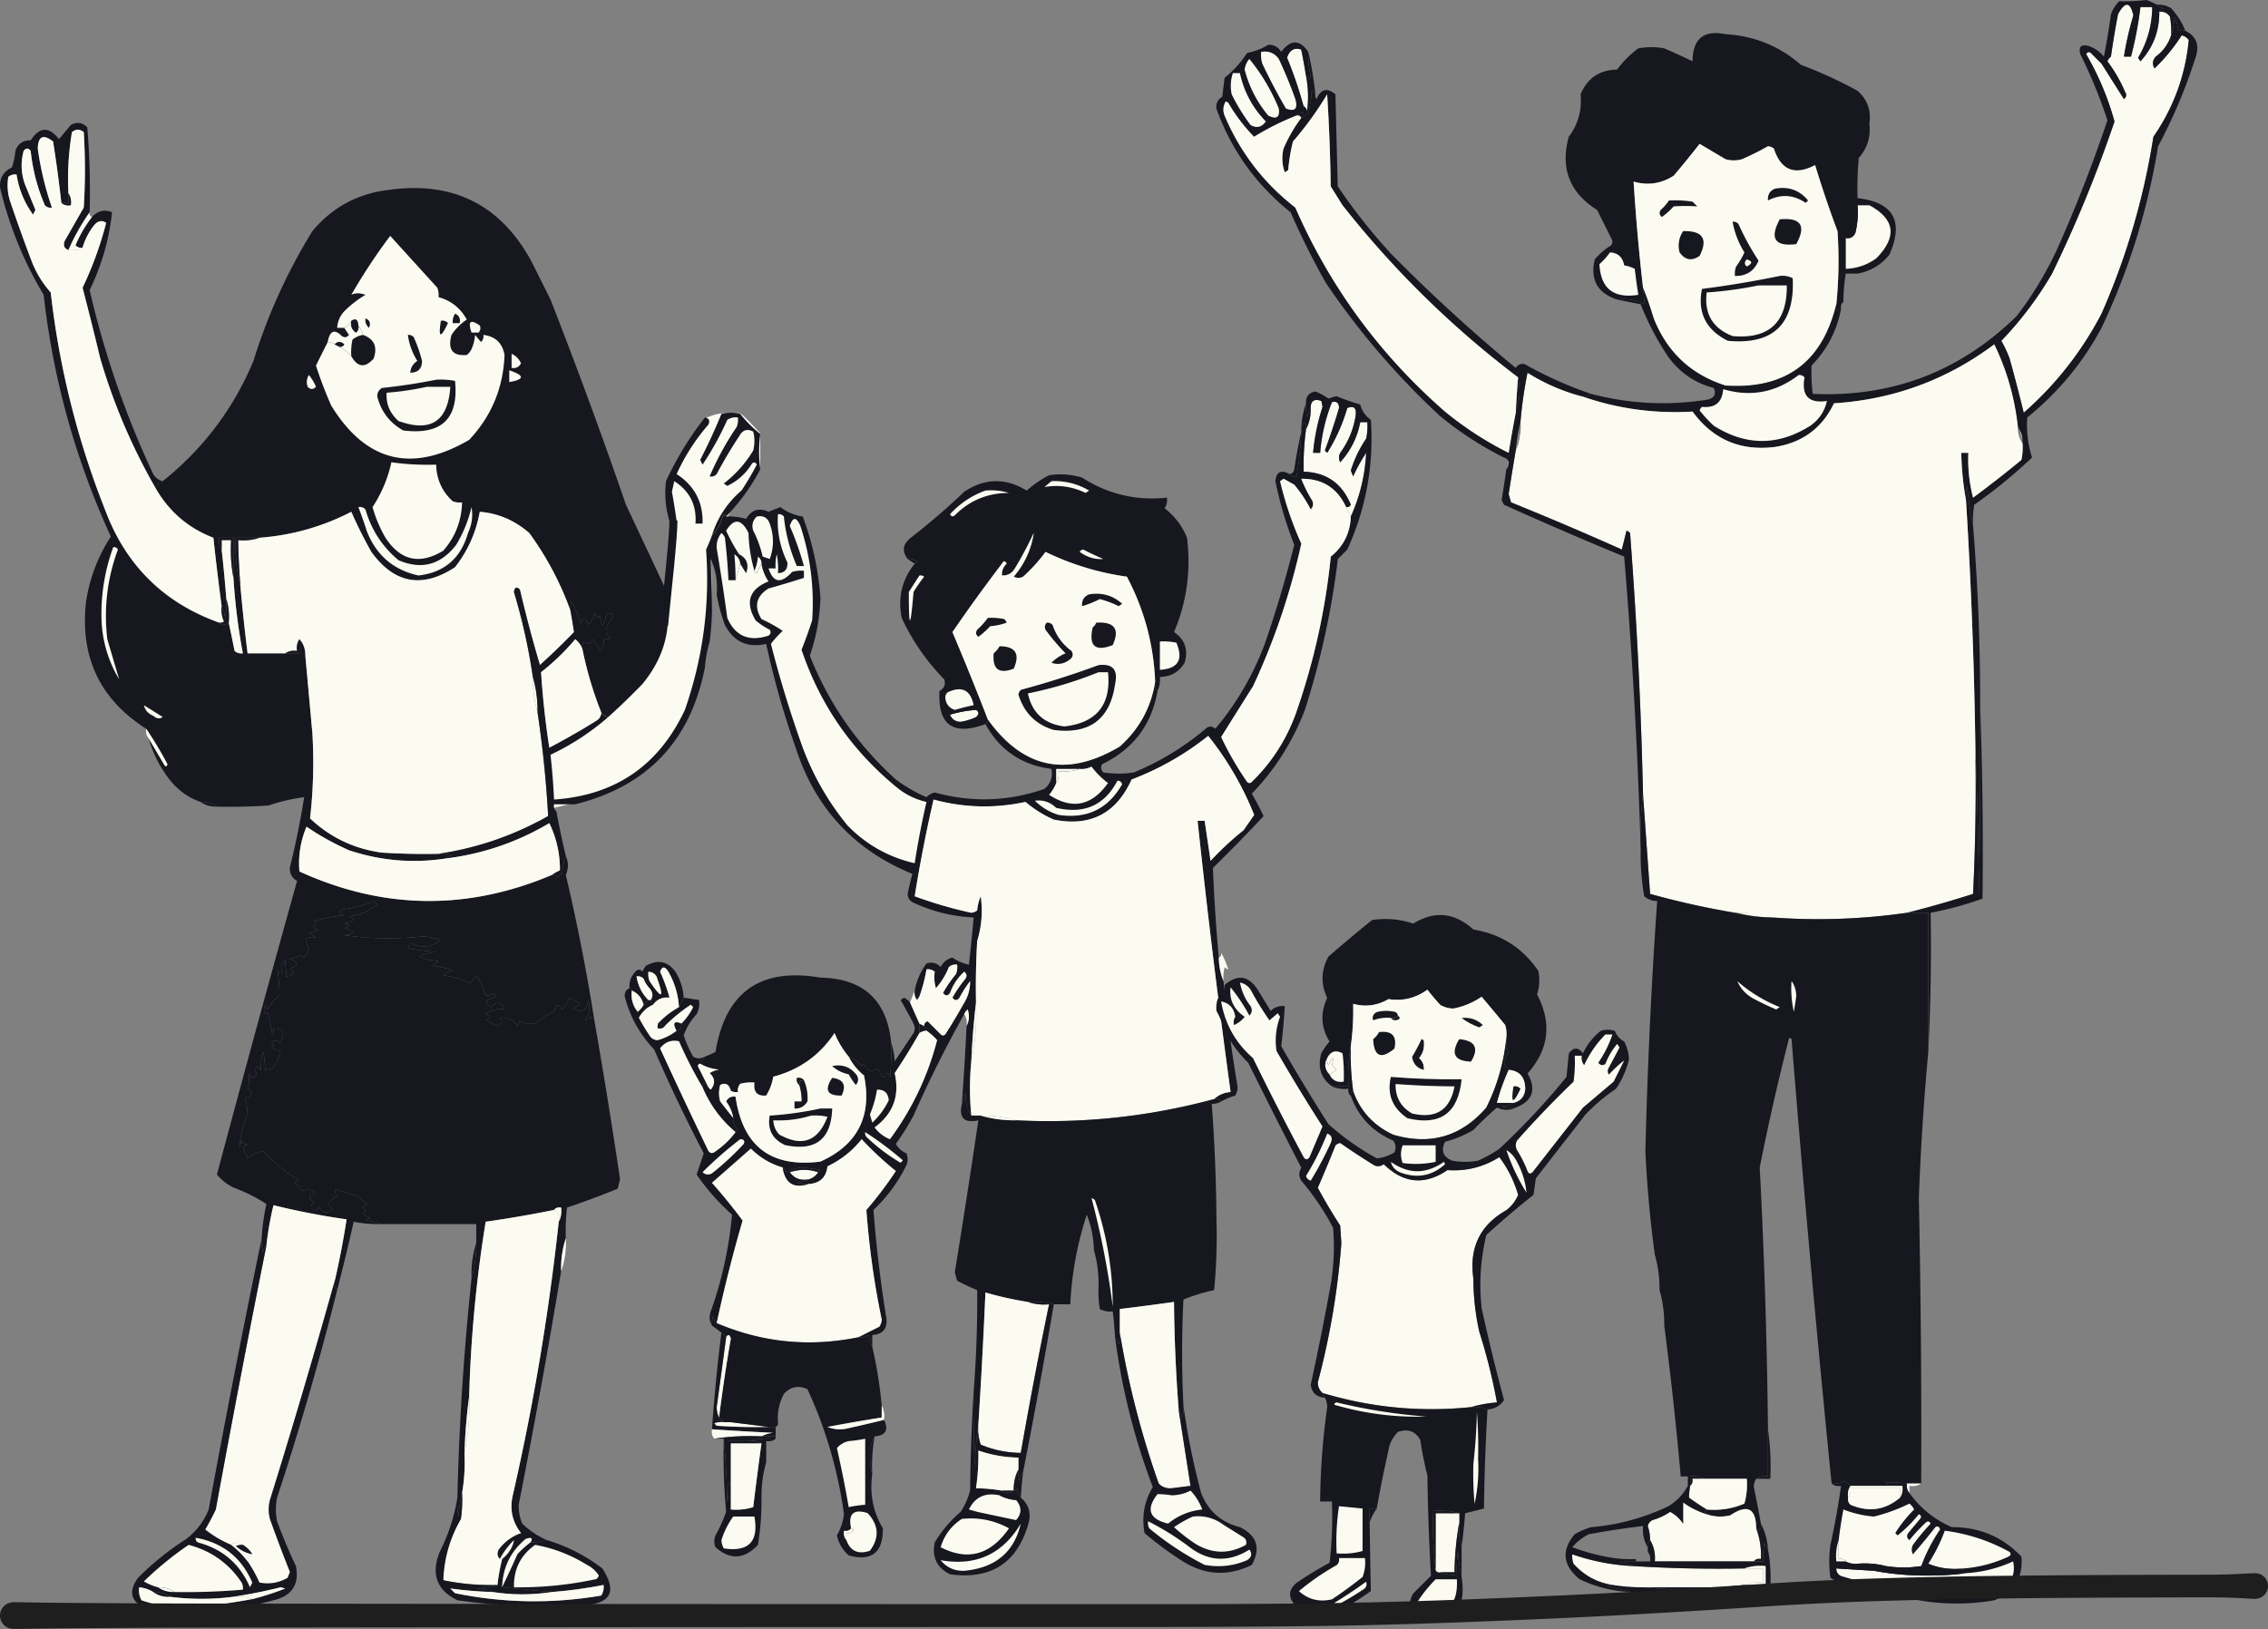 <svg xmlns="http://www.w3.org/2000/svg" width="565" height="406" fill="none"><rect width="100%" height="100%" fill="#808080" stroke="none"/><path fill="#FBFBF1" stroke="#FBFBF1" d="M166.594 154.709c-1.537 11.269-19.166 26.858-29.727 33.247l.782 12.908c15.646-3.442 24.512-10.3 26.989-13.299 12.126-16.037 12.908-41.201 11.735-50.458l5.085-9.779 7.431-10.561v-8.605c-1.434-1.564-4.38-4.693-4.693-4.693h-3.912c-1.564 0-3.52.782-4.302 1.173-3.912 4.694-7.432 11.734-8.997 14.864-1.251 2.503 0 7.301.783 9.387-.783 12.126 0 17.211-1.174 25.816Z"/><path fill="#16171F" fill-rule="evenodd" d="M22.331 52.891a54.793 54.793 0 0 0-5.285 9.403c-1.083-.414-1.377-1.197-.881-2.35l4.698-8.228c.392-6.269.392-12.537 0-18.806-.98-.783-1.957-.783-2.936 0a70.498 70.498 0 0 0-.881 15.28v2.35h-1.762a339.555 339.555 0 0 0-2.056-15.28c-2.453-1.91-3.726-1.322-3.817 1.764a77.079 77.079 0 0 0 3.524 14.692c-.69.128-1.277-.067-1.762-.588A45.984 45.984 0 0 1 7.65 37.611c-.588-.783-1.175-.783-1.762 0-.75 2.755-.653 5.498.293 8.228l2.643 6.464-.587 1.176c-2.174-3-3.544-6.33-4.111-9.99-.776-.1-1.462.095-2.055.587a12.85 12.85 0 0 0 .587 6.464 422.26 422.26 0 0 0 5.285 14.692 25.447 25.447 0 0 0 4.698 7.64 210.574 210.574 0 0 0 13.507 54.067c5.15 13.871 14.644 23.274 28.482 28.208.708.697 1.491.697 2.35 0 .485 2.27.975 4.621 1.467 7.052.594.492 1.28.688 2.056.588a154.55 154.55 0 0 1-2.35-18.806v-9.99H54.63c-.167 1.125.029 2.104.587 2.938.456 4.108.848 8.221 1.175 12.341a19.092 19.092 0 0 1-.294 4.702c-.116-1.106-.41-2.085-.88-2.938a629.507 629.507 0 0 1-2.056-17.043c-6.249-2.396-11.045-6.51-14.388-12.341a3.237 3.237 0 0 1 1.762-1.763c10.097-8.049 17.634-18.04 22.61-29.972a140.432 140.432 0 0 1 14.68-32.322c4.974-5.967 11.336-9.395 19.087-10.285 16.031-2.214 27.873 3.76 35.529 17.924l4.698 9.403a1327.947 1327.947 0 0 1 18.792 51.128l9.396 19.981c2.487 9.175.725 17.403-5.285 24.683a167.178 167.178 0 0 1-8.515 8.227c-.751-.165-1.338-.557-1.762-1.175a92.242 92.242 0 0 1-4.698-15.867c-.071-1.59.517-1.982 1.762-1.176.406-.308.7-.7.881-1.175a11.126 11.126 0 0 1 1.761 2.938c.746-.825 1.039-1.804.881-2.938a2.892 2.892 0 0 0 1.762-.294c-.633-.396-1.025-.984-1.175-1.763a5.596 5.596 0 0 1 1.762-3.232c-.195-1.371-.783-1.567-1.762-.588-.66 3.069-1.149 3.069-1.468 0-.596.667-.988.471-1.174-.587a11.156 11.156 0 0 1-1.762 2.938c-.816-2.217-1.403-2.217-1.762 0a34.994 34.994 0 0 0-2.349-5.877 4.946 4.946 0 0 0-.293 2.351 76.932 76.932 0 0 0-10.277-19.394c-3.623-3.158-7.733-4.921-12.333-5.289-.924 5.129-2.979 9.733-6.166 13.811-8.175 5.354-15.124 4.081-20.848-3.82a111.896 111.896 0 0 1-4.991-9.991c-7.192 3.71-14.827 5.865-22.903 6.465H58.74c-.188 4.253.204 8.367 1.175 12.341a470.734 470.734 0 0 0 1.761 16.455h12.921v-3.526c.997 1.061 1.486 2.432 1.468 4.114l1.762 19.393c.413 7.095.217 14.147-.587 21.157 5.029 4.75 10.999 7.59 17.911 8.521 4.694.294 9.392.391 14.094.294a10.835 10.835 0 0 1 3.524.294c-.727.136-1.314.43-1.762.881-8.192 1.238-16.218.552-24.078-2.057-3.82-1.708-7.343-3.667-10.57-5.877-1.511 3.631-2.099 7.353-1.762 11.166 20.8 9.493 41.746 9.786 62.837.882.584-.051 1.074.146 1.468.588l1.174-1.176c.109-1.49.403-2.861.881-4.114.683 1.473.683 3.041 0 4.702a482.943 482.943 0 0 1 7.047 35.848c-.362-.065-.656-.261-.881-.587-1.52 1.489-1.716 1.294-.587-.588a5.433 5.433 0 0 0 0-3.526c-.317 2.655-1.589 3.341-3.817 2.057a4.287 4.287 0 0 0 1.762-1.176 17.265 17.265 0 0 1-2.643-1.469 11.119 11.119 0 0 1-1.762 2.939c-.993-1.547-1.678-1.35-2.055.587a14.395 14.395 0 0 0-4.698 2.939c-1.411.191-2.683-.005-3.817-.588l-.588 1.175c-1.104-1.582-2.572-2.267-4.404-2.057.754.763.656 1.449-.294 2.057a14.308 14.308 0 0 1-3.23-1.469c1.463-.368 1.463-.857 0-1.469 1.55-1.088 3.116-1.48 4.698-1.175-.844-1.953-1.921-2.149-3.23-.588-1.864-1.028-1.668-1.812.588-2.351.391-.392.391-.783 0-1.175-.594.492-1.279.687-2.056.588a25.06 25.06 0 0 0-2.055-4.702c-.783.392-1.37.98-1.762 1.763a22.531 22.531 0 0 0-6.753-2.057 4.63 4.63 0 0 1 2.349-1.175 17.579 17.579 0 0 0-5.286-1.175 4.283 4.283 0 0 0 1.762-1.176c-5.777-.641-5.973-1.425-.587-2.351a43.405 43.405 0 0 1-7.047-.881c.181-.475.474-.867.881-1.175 2.521 1.269 4.967.975 7.34-.882a23.6 23.6 0 0 0-4.404-.881c-6.682.716-13.24.618-19.673-.294 3.01-.279 3.01-.867 0-1.763 1.566-.392 1.566-.784 0-1.176a6.01 6.01 0 0 0 2.349-.881 2.616 2.616 0 0 0-1.175-.882c2.708-.276 5.057-1.256 7.047-2.938l-.88-.882c-2.295.985-4.742 1.67-7.341 2.057-1.463.368-1.463.858 0 1.469-2.63.328-5.174.818-7.634 1.47.67.435.67.925 0 1.469.308.407.7.7 1.174.881l-2.349.588a4.287 4.287 0 0 1 1.762 1.175c-2.62-.418-3.207.464-1.762 2.645-.12 1.004-.608 1.787-1.468 2.351l-.587-.588a8.98 8.98 0 0 1-2.643.882c2.194.98 2.194 1.763 0 2.35 1.446 1.087 1.152 1.773-.881 2.057a50.408 50.408 0 0 1-.294-4.114c-1.138.954-1.334 2.031-.587 3.233-.73.268-1.22-.026-1.468-.882a28.77 28.77 0 0 1 .587 6.465 12.637 12.637 0 0 0-2.936 3.526c-.448-1.507-.742-1.507-.88 0-.011 1.1.282 1.296.88.587a46.51 46.51 0 0 1 1.175 5.877 2.902 2.902 0 0 0 .293-1.763c2.573.144 3.062 1.319 1.468 3.526-.761-.754-1.447-.656-2.055.294.783.392.783.783 0 1.175a6.027 6.027 0 0 1 2.349.882c-.334 1.673-1.215 3.24-2.643 4.701-.391-.783-.783-.783-1.174 0-.392-6.268-.783-6.268-1.175 0-.393-1.485-.882-1.485-1.468 0 .772.82.576 1.408-.587 1.763-.407-.308-.7-.7-.881-1.175a7.953 7.953 0 0 1-.294 3.82c1.55 1.037 1.353 1.82-.587 2.351a18 18 0 0 1 .587 4.113 24.695 24.695 0 0 0-2.055 8.522l.587-2.351c.263 1.013.753 1.405 1.468 1.175-.308.407-.7.701-1.174.882.346.887.737 1.768 1.174 2.644a10.259 10.259 0 0 1 3.817-1.763 41.802 41.802 0 0 0 9.103 7.346l-1.175.588a13.86 13.86 0 0 1 1.762 2.057c1.238-.576 2.413-.38 3.524.588-1.936.377-2.133 1.063-.587 2.056-.492.595-.688 1.28-.588 2.057.777.1 1.462-.095 2.056-.587.932 1.45 2.01 1.548 3.23.293l-1.175-1.175a11.687 11.687 0 0 1 2.35-2.057c-.486-.559-.584-1.146-.295-1.763 1.76.829 3.62 1.417 5.58 1.763a8.718 8.718 0 0 0 2.348 2.057 2.616 2.616 0 0 0-1.174.882c.67.543.67 1.033 0 1.469a4.277 4.277 0 0 0 1.762 1.175l-1.175.588c1.49.109 2.86.403 4.111.881a32.281 32.281 0 0 1-7.047-.587 539.033 539.033 0 0 1-4.11 17.042c-.55-.627-.746-1.411-.588-2.35a212.69 212.69 0 0 0 2.936-15.28 186.694 186.694 0 0 1-18.205-3.526 74.649 74.649 0 0 0-1.762 9.991c-.45.448-.744 1.036-.88 1.763a10.86 10.86 0 0 1-.294-3.527 49.584 49.584 0 0 1 1.174-8.521 40.343 40.343 0 0 0-8.221-4.114c-1.63-.807-3-1.884-4.111-3.232a6717.484 6717.484 0 0 1 19.967-73.166c-1.352-.772-1.94-1.947-1.762-3.526a194.27 194.27 0 0 0 3.523-17.336 43.892 43.892 0 0 0-8.808 2.056c-4.303.294-8.609.392-12.92.294-1.183-.837-2.553-1.228-4.11-1.175-3.2-1.137-5.843-3.095-7.929-5.877a29.944 29.944 0 0 1-4.991-9.99c1.256 2.117 2.529 4.272 3.817 6.464.384.703.677.703.88 0a96.265 96.265 0 0 0-5.285-8.815c-11.566-7.366-16.557-17.944-14.975-31.735.903-5.849 2.959-11.236 6.166-16.161-8.803-19.18-14.382-39.26-16.736-60.237A93.93 93.93 0 0 1 .014 46.72c-.151-2.303.828-3.968 2.937-4.995.478-1.331.771-2.703.88-4.114.626-1.8 1.899-2.681 3.818-2.644 2.199-3.39 4.548-3.487 7.047-.294l2.936-3.526c1.517-.845 2.887-.649 4.11.588.587 7.041.783 14.093.588 21.156Z" clip-rule="evenodd"/><path fill="#FBFBF1" fill-rule="evenodd" d="M76.946 93.441a10.75 10.75 0 0 1 1.762 2.938c-.676.724-1.361.724-2.056 0-.376-1.037-.278-2.017.294-2.938Zm49.917-1.175c3.867 1.287 3.867 2.266 0 2.938v-2.938Zm.587-4.114c1.032.465 1.815 1.249 2.349 2.35-.481.947-1.265 1.34-2.349 1.176v-3.526Z" clip-rule="evenodd"/><path fill="#16171F" fill-rule="evenodd" d="M90.453 83.45c2.75 1.005 3.63 2.964 2.643 5.877-2.156 2.422-4.016 2.226-5.58-.587a14.664 14.664 0 0 1 .294-4.114 5.386 5.386 0 0 1 2.643-1.176Zm27.014-.587h1.762c.2.492.592.689 1.174.588.129.69-.067 1.278-.587 1.763l-1.468-1.763c-.112 1.297-.406 2.472-.881 3.526v-4.114Z" clip-rule="evenodd"/><path fill="#FBFBF1" fill-rule="evenodd" d="M87.517 79.924c-.226 1.273.166 2.252 1.174 2.939.52-.485.716-1.073.587-1.763a8.507 8.507 0 0 1 1.175 2.35c-.98.148-1.862.54-2.643 1.176a14.667 14.667 0 0 0-.293 4.114 13.363 13.363 0 0 0-2.937-2.351c.515.077.907-.119 1.175-.588-.856-.753-1.64-.753-2.35 0a3.361 3.361 0 0 0-1.761-.588c.516-2.83 1.69-3.32 3.524-1.469.666.44 1.253.343 1.761-.293-.407-.599-.798-1.186-1.174-1.763a3.24 3.24 0 0 0 1.762-1.764Zm31.712 2.939h-1.762c-.964-2.803-.279-3.391 2.055-1.763.276.633.178 1.22-.293 1.763Z" clip-rule="evenodd"/><path fill="#16171F" fill-rule="evenodd" d="M89.278 81.1c.129.69-.067 1.278-.587 1.763-1.008-.687-1.4-1.666-1.174-2.939 1.076-.716 1.663-.324 1.761 1.176Zm-48.742 38.786a3.244 3.244 0 0 0-1.762 1.763c-5.83-10.116-10.43-20.89-13.8-32.322a898.77 898.77 0 0 0-4.405-17.63 88.406 88.406 0 0 0 5.873-16.161c-1.141-.79-2.218-.497-3.23.881a16.759 16.759 0 0 0-2.643 5.29c-.69.128-1.277-.068-1.761-.589a31.37 31.37 0 0 1 4.11-7.052c1.43-1.555 3.093-1.947 4.992-1.175-.717 6.76-2.577 13.225-5.579 19.393a228.88 228.88 0 0 0 15.562 45.252c.515 1.254 1.396 2.038 2.643 2.35Z" clip-rule="evenodd"/><path fill="#FBFBF1" fill-rule="evenodd" d="M22.331 52.891c-.101.583.095.974.587 1.175a31.37 31.37 0 0 0-4.11 7.053c.484.52 1.071.716 1.761.587-1.036.565-2.21.761-3.523.588a54.793 54.793 0 0 1 5.285-9.403Zm95.136 34.086c.475-1.053.768-2.229.881-3.526l1.468 1.763c.52-.485.716-1.073.587-1.763 2.991.349 4.753 2.014 5.285 4.995-.309 8.184-3.245 15.237-8.809 21.156-14.268 8.338-25.72 5.498-34.354-8.521a102.712 102.712 0 0 1-3.817-9.99c.972-1.956 1.951-3.915 2.936-5.877a3.364 3.364 0 0 1 1.762.587l1.174.588a13.365 13.365 0 0 1 2.937 2.35c1.563 2.814 3.423 3.01 5.579.588.988-2.913.107-4.871-2.643-5.876a8.503 8.503 0 0 0-1.175-2.351c-.098-1.5-.686-1.891-1.761-1.175a3.24 3.24 0 0 1-1.762 1.763h-1.762a6.537 6.537 0 0 1 1.762-4.114 26.776 26.776 0 0 1 5.285-4.114c-1.374-.495-2.548-.495-3.523 0a144.025 144.025 0 0 1 9.69-14.692c3.873 4.273 7.789 8.582 11.744 12.929.288.76.386 1.544.294 2.35 3.083.822 5.432 2.684 7.047 5.584-1.491.979-2.763 2.252-3.817 3.82-.99 3.646.282 5.311 3.817 4.995a4.141 4.141 0 0 0 1.175-1.47Z" clip-rule="evenodd"/><path fill="#16171F" fill-rule="evenodd" d="M101.611 83.45c.585-.05 1.074.146 1.468.588a36.127 36.127 0 0 1 2.055 5.877c-.006 1.966-.985 2.945-2.936 2.938.119-1.256.707-2.236 1.762-2.938a16.074 16.074 0 0 1-2.349-6.465Zm-18.205 2.351c.71-.753 1.493-.753 2.349 0-.268.47-.66.665-1.175.588l-1.174-.588Zm26.426-5.877c.69-.128 1.278.067 1.762.588-1.847 3.908-2.435 3.712-1.762-.588Zm-18.792-.587c1.083.413 1.377 1.197.881 2.35-.698-.624-.991-1.408-.88-2.35Zm22.316-1.176c.984.402 1.376 1.186 1.174 2.351h-1.761c-.04-.857.156-1.64.587-2.35Z" clip-rule="evenodd"/><path fill="#FBFBF1" fill-rule="evenodd" d="M17.046 62.294c1.312.173 2.487-.023 3.523-.588a16.759 16.759 0 0 1 2.643-5.289c1.012-1.378 2.089-1.672 3.23-.881a88.402 88.402 0 0 1-5.873 16.16 898.584 898.584 0 0 1 4.405 17.631c3.37 11.432 7.97 22.206 13.8 32.323 3.343 5.831 8.139 9.945 14.388 12.341a629.507 629.507 0 0 0 2.055 17.043 7.175 7.175 0 0 0 .588 3.819c-.35.273-.74.371-1.175.294-13.838-4.934-23.332-14.337-28.482-28.208a210.574 210.574 0 0 1-13.507-54.067 25.447 25.447 0 0 1-4.698-7.64A422.281 422.281 0 0 1 2.658 50.54a12.85 12.85 0 0 1-.587-6.464c.593-.492 1.279-.688 2.055-.588a22.717 22.717 0 0 0 4.11 9.99c.196-.391.393-.783.588-1.175L6.181 45.84c-.946-2.73-1.044-5.473-.293-8.227.587-.784 1.174-.784 1.762 0a45.984 45.984 0 0 0 3.523 13.516c.485.52 1.072.716 1.762.588A77.07 77.07 0 0 1 9.41 37.024c.091-3.086 1.364-3.673 3.818-1.763a339.531 339.531 0 0 1 2.055 15.28c.627.548 1.41.745 2.349.587.167-1.125-.029-2.104-.587-2.938a70.498 70.498 0 0 1 .88-15.28c.98-.783 1.958-.783 2.937 0 .392 6.269.392 12.537 0 18.806l-4.698 8.227c-.496 1.154-.202 1.937.88 2.351Z" clip-rule="evenodd"/><path fill="#16171F" fill-rule="evenodd" d="M17.046 48.19c.558.834.754 1.813.587 2.938-.94.158-1.722-.039-2.35-.588h1.763v-2.35Z" clip-rule="evenodd"/><path fill="#FBFBF1" fill-rule="evenodd" d="m336.514 128.702-1.175-2.351c.515.077.907-.119 1.175-.588-2.173-5.319-6.088-8.062-11.745-8.227a67.222 67.222 0 0 1 .587-10.579c.745-1.413 1.136-2.98 1.175-4.701-.182-2.258.699-3.042 2.642-2.35l.294 1.468a52 52 0 0 0-2.349 11.46h1.762a43.107 43.107 0 0 1 2.936-12.635c1.158-.316 1.746.174 1.762 1.469a168.503 168.503 0 0 1-3.524 10.579l.587.587a44.183 44.183 0 0 0 4.992-11.166c1.7-.655 2.385.031 2.055 2.057a20.862 20.862 0 0 1-3.817 9.109c-.391.784-.391 1.568 0 2.351 2.608-2.868 4.271-6.198 4.992-9.991h1.762a14.684 14.684 0 0 1-.294 4.114 29.67 29.67 0 0 0-3.817 7.934l.587 1.469a42.741 42.741 0 0 1 3.23-5.877c-.271 5.561-1.544 10.851-3.817 15.868Z" clip-rule="evenodd"/><path fill="#16171F" fill-rule="evenodd" d="M325.356 100.493a10.847 10.847 0 0 0 .294 3.526c.136-.727.429-1.315.88-1.763-.038 1.721-.429 3.288-1.174 4.702.078-2.013-.313-2.209-1.175-.588.149-2.081.54-4.039 1.175-5.877Zm-216.698-5.877a19.053 19.053 0 0 1 4.698.294c.957 9.422-3.35 13.536-12.92 12.341-3.374-1.908-5.527-4.748-6.46-8.52.017-.9.41-1.585 1.175-2.058a149.484 149.484 0 0 0 13.507-2.057Z" clip-rule="evenodd"/><path fill="#FBFBF1" fill-rule="evenodd" d="M106.309 96.38h5.872c-.547 8.597-4.853 11.437-12.92 8.521-2.171-1.98-3.15-4.33-2.935-7.052a69.58 69.58 0 0 0 9.983-1.47Zm273.075 8.814c.245 2.537-.147 4.888-1.175 7.053.206-2.459.598-4.81 1.175-7.053Zm123.911 1.176c.834 1.184 1.227 2.555 1.174 4.114-.833-1.185-1.227-2.556-1.174-4.114Z" clip-rule="evenodd"/><path fill="#16171F" fill-rule="evenodd" d="M324.181 107.545a94.93 94.93 0 0 1-1.174 11.166c-.758.14-1.346-.056-1.762-.587.638-.071 1.03-.463 1.175-1.176a129.737 129.737 0 0 1 1.761-9.403Zm-143.29 21.157c-.182-.728-.476-.728-.881 0-.487 1.849-1.367 3.417-2.643 4.701 1.36-4.404 3.807-8.126 7.341-11.166a67.31 67.31 0 0 0 3.817-6.464c-.295-.6-.686-.698-1.175-.294-1.505 2.487-3.561 4.348-6.166 5.583l-.881-.588a29.518 29.518 0 0 0 7.341-8.227 9.547 9.547 0 0 0 0-4.702c-1.492-.808-2.666-.417-3.524 1.176a112.598 112.598 0 0 0-5.578 9.403c-.485.52-1.072.716-1.762.587a73.021 73.021 0 0 1 6.753-12.341c.288-.76.386-1.544.294-2.351-.966-.126-1.846.071-2.643.588a76.736 76.736 0 0 1-6.166 11.166l-.587-1.176a140.37 140.37 0 0 0 5.285-11.459 9.531 9.531 0 0 1 4.698 0 30.09 30.09 0 0 0 4.992 4.995 33.185 33.185 0 0 0 0 8.815 51.242 51.242 0 0 1-8.515 11.754Z" clip-rule="evenodd"/><path fill="#FBFBF1" fill-rule="evenodd" d="M375.273 114.01c.675.171 1.066.66 1.174 1.469-.016.629-.212 1.118-.587 1.469a5.382 5.382 0 0 0-.587-2.938ZM97.5 115.185c3.693.513 7.412.708 11.158.588.099 3.655 1.469 6.691 4.111 9.109a4.95 4.95 0 0 0 2.349.294c-.127 4.595-1.693 8.611-4.698 12.047-5.851 3.551-10.647 2.474-14.388-3.232a32.751 32.751 0 0 1-3.23-7.64 32.987 32.987 0 0 0 4.698-11.166Z" clip-rule="evenodd"/><path fill="#16171F" fill-rule="evenodd" d="M175.605 104.019c1.013.202 1.307.789.881 1.763a50.875 50.875 0 0 0-7.928 12.341c4.47 2.905 6.623 7.019 6.46 12.342h-1.762c.328-4.57-1.434-8.096-5.285-10.579l-.587 2.645c.455 2.442.846 4.891 1.174 7.346h-1.762a24.2 24.2 0 0 1-.881-9.991 81.383 81.383 0 0 1 9.69-15.867Zm112.754 68.171c-.549-.628-.745-1.411-.588-2.351-.375-9.256-2.724-17.973-7.047-26.151a67.516 67.516 0 0 1-20.26-6.171 41.86 41.86 0 0 1-5.579 6.171c-.783.392-1.566.392-2.349 0 2.724-3.196 4.388-6.82 4.992-10.873a95.265 95.265 0 0 1-4.698 8.816c-.743 1.238-1.819 1.826-3.23 1.763-.069-1.166.323-2.145 1.174-2.939-.391-.783-.783-.783-1.174 0a415.321 415.321 0 0 0-12.333 17.043 747.768 747.768 0 0 1 8.809 21.744c.101.583-.095.974-.587 1.175-8.063 2.988-11.88.246-11.452-8.227 1.207-.689 1.599-1.668 1.175-2.938a54.477 54.477 0 0 1-10.571-15.28c-1.027-5.039.05-9.545 3.23-13.517.319-.035.515-.231.587-.587-.698-.546-1.481-.742-2.349-.588-1.567-2.078-1.176-3.939 1.175-5.583a174.18 174.18 0 0 0 12.92-11.166c5.109-3.415 10.297-3.513 15.562-.294a27.654 27.654 0 0 1 5.579-3.82 18.38 18.38 0 0 1 8.221.588c6.468 4.15 13.515 5.815 21.142 4.995.125.966-.071 1.848-.588 2.645 2.516 1.932 4.376 4.381 5.579 7.346 1.026 8.142-.051 15.978-3.229 23.507 2.712 1.836 3.593 4.383 2.642 7.64-1.382 2.309-3.437 3.484-6.166 3.526a7.071 7.071 0 0 1-.587 3.526Z" clip-rule="evenodd"/><path fill="#FBFBF1" fill-rule="evenodd" d="M261.932 119.886c3.37-.136 6.502.648 9.396 2.351l-.881.588c-3.303-1.592-6.728-2.082-10.277-1.469a47.518 47.518 0 0 0 1.762-1.47Zm-16.443 2.351a15.187 15.187 0 0 1 5.872.588c-5.307 0-9.809 1.862-13.506 5.583-.489.404-.88.306-1.175-.294 2.495-2.711 5.431-4.67 8.809-5.877Zm-103.357 29.972c.325 1.799.619 3.562.88 5.289a167.579 167.579 0 0 1-8.515 8.228 331.571 331.571 0 0 1-4.991-18.806c-.789-.824-1.278-.628-1.469.587a145.798 145.798 0 0 1 4.698 21.157c-.032 3.074.359 6.012 1.175 8.815a276.787 276.787 0 0 1 2.643 25.858c-8.58 4.853-17.683 7.987-27.308 9.403-4.702.097-9.4 0-14.094-.294-6.912-.931-12.882-3.771-17.911-8.521.804-7.01 1-14.062.587-21.157l-1.762-19.393c.018-1.682-.471-3.053-1.468-4.114-.558.834-.754 1.813-.587 2.938-1.125-.166-2.103.029-2.937.588h-9.396a470.975 470.975 0 0 1-1.761-16.455c-.326-3.91-.522-7.828-.588-11.753 1.887.182 3.649-.014 5.286-.588a59 59 0 0 0 22.903-6.465 111.896 111.896 0 0 0 4.991 9.991c5.724 7.901 12.673 9.174 20.848 3.82 3.187-4.078 5.242-8.682 6.166-13.811 4.6.368 8.71 2.131 12.333 5.289a76.932 76.932 0 0 1 10.277 19.394Zm-83.978-8.228a154.55 154.55 0 0 0 2.349 18.806c-.777.1-1.462-.096-2.056-.587a668.853 668.853 0 0 0-1.468-7.053c.184-2.081-.012-4.04-.587-5.876a396.415 396.415 0 0 0-1.175-12.342v-2.35h2.35c-.19 3.247.007 6.382.587 9.402Z" clip-rule="evenodd"/><path fill="#FBFBF1" fill-rule="evenodd" d="M89.278 126.351c.69-.129 1.278.067 1.762.588 1.474 5.087 4.214 9.299 8.222 12.635 5.719 2.47 10.515 1.198 14.388-3.82a32.712 32.712 0 0 0 3.817-9.403c.393 2.18.099 4.334-.881 6.465-1.801 6.313-5.912 9.839-12.332 10.578-6.26-1.361-10.566-5.083-12.92-11.166a103.192 103.192 0 0 0-2.056-5.877Z" clip-rule="evenodd"/><path fill="#16171F" fill-rule="evenodd" d="M64.614 133.991c-1.637.574-3.399.77-5.286.587.066 3.926.262 7.844.587 11.754-.97-3.974-1.362-8.088-1.174-12.341h5.873Zm-6.46 9.99c-.58-3.02-.776-6.155-.588-9.403h-2.349v2.351c-.558-.834-.754-1.813-.587-2.938h3.524v9.99Z" clip-rule="evenodd"/><path fill="#FBFBF1" fill-rule="evenodd" d="M28.204 136.341c.514-.076.906.119 1.174.588-2.671 7.205-3.552 14.649-2.643 22.332a3632.15 3632.15 0 0 1 2.937 9.991c-2.95-4.954-4.418-10.341-4.405-16.162a48.599 48.599 0 0 1 2.937-16.749Z" clip-rule="evenodd"/><path fill="#16171F" fill-rule="evenodd" d="M56.392 149.271c.575 1.836.771 3.795.587 5.876-.858.697-1.641.697-2.349 0 .434.077.826-.021 1.175-.294a7.174 7.174 0 0 1-.588-3.819c.471.853.765 1.832.881 2.938.292-1.555.39-3.122.294-4.701Zm18.205 9.99v3.526h-3.524c.834-.559 1.812-.755 2.937-.588-.167-1.125.028-2.104.587-2.938Z" clip-rule="evenodd"/><path fill="#FBFBF1" fill-rule="evenodd" d="M132.735 168.664c.816 2.803 1.208 5.741 1.175 8.815-.816-2.803-1.207-5.741-1.175-8.815Zm-96.897 7.052c1.546.948 3.111 1.928 4.698 2.938-.758.534-1.54.436-2.349-.293-1.254-.515-2.037-1.397-2.349-2.645Z" clip-rule="evenodd"/><path fill="#16171F" fill-rule="evenodd" d="M303.627 238.598c.029 2.102.42 4.061 1.175 5.876a385.115 385.115 0 0 0 3.523 26.446 4.654 4.654 0 0 1-.587 2.057c-1.25.385-2.424.875-3.523 1.469-.417-.531-1.004-.727-1.762-.588 1.131-1.053 2.501-1.641 4.111-1.763a2271.536 2271.536 0 0 1-8.222-67.583h1.762l1.468 9.991a75.524 75.524 0 0 1 8.222-7.64c.889-1.279 1.77-2.553 2.642-3.82-2.868-7.164-6.685-13.727-11.451-19.687a70.739 70.739 0 0 1-19.086 10.872c-3.838 8.482-10.298 11.813-19.38 9.99a28.205 28.205 0 0 1-7.047-4.407c-7.685 1.662-15.319 1.467-22.903-.588a352.332 352.332 0 0 0-4.698 24.095 105.434 105.434 0 0 0 14.094 4.114 2.89 2.89 0 0 0 1.468-.588c.113-1.221.407-2.396.881-3.526.535 3.764.241 7.485-.881 11.166a199.149 199.149 0 0 0-.293 15.28 193.052 193.052 0 0 0-1.175 14.692 70.155 70.155 0 0 0 0 13.516c-1.027-1.678-1.517-3.637-1.468-5.877-.116 1.106-.41 2.085-.881 2.939a751.65 751.65 0 0 0 1.175-19.394c.663-1.25.761-2.621.293-4.113a2.522 2.522 0 0 0-.88 1.175 295.5 295.5 0 0 0-12.626 25.27 65.275 65.275 0 0 1-4.405 7.052 5.168 5.168 0 0 0 2.643 2.351c.391.98.391 1.959 0 2.938a38.708 38.708 0 0 1-8.222 11.166 318.017 318.017 0 0 0 3.23 27.034c.226 2.619-.948 3.99-3.523 4.113v2.939c-.471-.854-.765-1.833-.881-2.939-.797.517-1.678.714-2.643.588l5.285-2.645a3.7 3.7 0 0 0 .588-1.763 208.389 208.389 0 0 1-3.818-27.327 94.06 94.06 0 0 0 7.341-9.696 80.822 80.822 0 0 1-8.515-7.934c-2.332 2.924-5.17 5.177-8.515 6.758-.327 2.775-1.893 4.244-4.698 4.408a7.598 7.598 0 0 1-2.937-.294c1.105-.116 2.084-.41 2.937-.881 1.016-.31 1.799-.897 2.349-1.764.318-.035.514-.23.587-.587l-4.111-.588c-1.637.044-3.105.435-4.404 1.175-.164-.538-.457-.929-.881-1.175-3.006-.871-5.649-2.438-7.928-4.701-3.235 2.846-6.465 5.687-9.69 8.521a138.023 138.023 0 0 1 7.634 9.403 369.112 369.112 0 0 0-6.459 25.564c-.452-.448-.745-1.036-.881-1.763a4.959 4.959 0 0 0-.294 2.351c-.659-1.051-.757-2.227-.294-3.526a97.2 97.2 0 0 0 5.286-24.095c-3.351-3-6.287-6.33-8.809-9.991l1.762-5.289a389.76 389.76 0 0 1-12.333-25.858c-3.596-3.77-6.043-8.178-7.341-13.223-.066-.998.325-1.684 1.175-2.057.392 0 .587.196.587.588-.257 1.994.232 3.757 1.468 5.289a6.178 6.178 0 0 0 1.469-1.763l1.174-1.175h.587l.588 1.175c-1.525.67-2.699 1.747-3.524 3.232a50.517 50.517 0 0 0 2.643 4.408c.472.766 1.157 1.158 2.055 1.175 1.763-.49 3.329-1.273 4.698-2.35.909-.189 1.301-.777 1.175-1.763a15.599 15.599 0 0 0 2.936-4.114l-.587-.588a42.77 42.77 0 0 0-6.46 5.289c-.783 0-1.175-.392-1.175-1.175a21.09 21.09 0 0 1 4.698-3.526l1.175-2.351c1.213.179 2.486.376 3.817.588.191 1.206-.005 2.382-.587 3.526a15.007 15.007 0 0 0-3.23 5.289 31.752 31.752 0 0 0 2.349 5.289c.937.549 1.915.549 2.936 0l-1.174 1.763c-.319.035-.515.231-.588.588l2.349 4.701c-.836-.899-1.227-.704-1.174.588a105.032 105.032 0 0 1-5.873-11.46c-1.932-.405-3.498.183-4.698 1.763a1537.147 1537.147 0 0 0 12.039 25.564c.422.559.911.657 1.468.294 2.099-1.417 3.861-3.082 5.286-4.995.318-.035.514-.231.587-.588-.884-.788-1.276-1.767-1.175-2.938a9.073 9.073 0 0 0-1.761-4.114c.481-.947 1.264-1.339 2.349-1.175 1.767 12.34 8.814 17.728 21.141 16.161 9.288-4.191 12.91-11.342 10.864-21.45a14.59 14.59 0 0 1-3.817-4.702c1.324.42 2.401 1.204 3.23 2.351l.587-.588c.682 1.795 1.856 2.186 3.524 1.176.225.903.714 1.686 1.468 2.35.611-1.464 1.1-1.464 1.468 0 .293-2.932.391-5.87.294-8.815.479 1.451.773 3.018.88 4.702l4.699-7.053c.391-.783.391-1.567 0-2.35a122.487 122.487 0 0 0-3.23-5.877l.88-.588a5.12 5.12 0 0 1 1.469 1.176l2.349 5.289v2.35a155.525 155.525 0 0 1-6.167 9.991c1.298 5.626-.367 10.132-4.991 13.517a8.803 8.803 0 0 0 3.817 2.938c5.518-7.517 9.434-15.745 11.745-24.683a14.766 14.766 0 0 0-2.643-2.35 643.6 643.6 0 0 0-.587-1.176c-.017-.586.276-.978.881-1.175l3.23 3.232c.392.392.783.392 1.174 0 1.543-2.4 3.011-4.848 4.405-7.346 1.196-1.823 1.783-3.781 1.762-5.877a28.512 28.512 0 0 0-2.643 4.114c-.587.784-1.174.784-1.762 0a30.724 30.724 0 0 1 3.23-4.701c.44-.667.343-1.255-.293-1.763a13.12 13.12 0 0 0-3.524 5.289c-.587.783-1.175.783-1.762 0a30.733 30.733 0 0 1 3.23-4.702 4.953 4.953 0 0 0 .294-2.35c-.777-.1-1.462.095-2.056.587a18.006 18.006 0 0 1-3.23 5.289 9.392 9.392 0 0 1-.293-4.113c-.594-.492-1.279-.688-2.056-.588a40.714 40.714 0 0 1-1.761 6.758l-.588.882c-.545-.699-.741-1.482-.587-2.351a16.382 16.382 0 0 1 2.936-6.758c1.356-.444 2.531-.151 3.524.881.641-1.231 1.62-2.015 2.936-2.35a11.139 11.139 0 0 0 4.111 1.763c.446-3.912.838-7.83 1.175-11.754a39.429 39.429 0 0 1-15.269-3.82c-.766-.472-1.158-1.158-1.175-2.057.354-1.675.746-3.34 1.175-4.995-14.521-5.916-24.211-16.396-29.069-31.441a211.88 211.88 0 0 1-7.341-25.858c-4.662 1.046-8.087-.521-10.277-4.701a41.103 41.103 0 0 1-2.055-7.64c.279-3.108-.211-6.047-1.469-8.815.11 4.295.208 8.605.294 12.929a67.491 67.491 0 0 1-.587 7.64 31.711 31.711 0 0 0-1.175 6.464c-3.561 18.255-14.328 29.617-32.299 34.086h-5.285c-.139.758.056 1.346.587 1.763.69 3.74 1.473 7.463 2.349 11.165-.478 1.253-.772 2.624-.881 4.114l-1.174 1.176c-.394-.442-.884-.639-1.469-.588.606-.44 1.291-.832 2.056-1.175a26.315 26.315 0 0 0-2.643-11.754c-8.006 4.745-16.619 7.683-25.839 8.815.448-.451 1.035-.745 1.762-.881a10.837 10.837 0 0 0-3.524-.294c9.625-1.416 18.728-4.55 27.308-9.403a276.787 276.787 0 0 0-2.643-25.858c.033-3.074-.359-6.013-1.175-8.815a145.798 145.798 0 0 0-4.698-21.157c.191-1.215.68-1.411 1.469-.587a331.315 331.315 0 0 0 4.991 18.805 167.544 167.544 0 0 0 8.515-8.227c-.261-1.727-.555-3.49-.88-5.289a4.946 4.946 0 0 1 .293-2.351 34.994 34.994 0 0 1 2.349 5.877c.359-2.217.946-2.217 1.762 0a11.156 11.156 0 0 0 1.762-2.938c.186 1.058.578 1.254 1.174.587.319 3.068.808 3.068 1.468 0 .979-.979 1.567-.783 1.762.588a5.59 5.59 0 0 0-1.762 3.232c.15.779.542 1.367 1.175 1.763a2.892 2.892 0 0 1-1.762.294c.158 1.134-.136 2.113-.881 2.938a11.103 11.103 0 0 0-1.762-2.938c-.18.475-.474.867-.88 1.175-1.245-.806-1.833-.414-1.762 1.176a6.037 6.037 0 0 0-1.762-2.351 56.325 56.325 0 0 1-8.515 8.227 210.36 210.36 0 0 0 2.055 18.806 173.362 173.362 0 0 0 11.745-6.758c.777-.48 1.168-1.165 1.175-2.057.424.618 1.011 1.01 1.762 1.175a61.658 61.658 0 0 1-14.388 9.403 168 168 0 0 1 .881 11.166c15.236-1.043 26.1-8.487 32.593-22.332 4.516-12.932 6.277-26.252 5.285-39.962a40.774 40.774 0 0 0 1.468-3.526c1.276-1.285 2.156-2.852 2.643-4.701.405-.728.698-.728.881 0 1.555-.091 3.218.104 4.991.587 1.321-2.265 3.181-2.853 5.579-1.763l2.936-1.175c1.642 1.253 3.501 2.036 5.579 2.351 2.436 6.501 3.904 13.259 4.405 20.275-.165 5.01-1.045 9.809-2.643 14.398 4.75 11.956 11.895 22.24 21.435 30.853a36.822 36.822 0 0 0 7.634 4.407 4.287 4.287 0 0 1 2.056-1.175c9.205 2.542 18.308 2.248 27.307-.881 1.542-1.291 2.129-2.956 1.762-4.996-7.391-.935-12.871-4.657-16.443-11.166.492-.201.688-.592.587-1.175 8.814 12.317 19.776 14.57 32.887 6.758 4.874-4.373 7.811-9.76 8.808-16.161-.157.94.039 1.723.588 2.351-1.473 8.426-6.073 14.499-13.801 18.218-.402.755-.303 1.44.294 2.057 2.544.392 5.09.392 7.634 0 6.689-2.79 12.757-6.512 18.205-11.166.754-.402 1.439-.304 2.055.294 5.305-6.3 9.415-13.352 12.333-21.157a291.563 291.563 0 0 0 7.341-24.682 95.483 95.483 0 0 1-4.698-15.868c.236-2.318 1.411-2.906 3.523-1.763.416.532 1.004.727 1.762.588a94.93 94.93 0 0 0 1.174-11.166v-1.175c.862-1.621 1.253-1.425 1.175.588a67.09 67.09 0 0 0-.587 10.578c5.657.166 9.572 2.908 11.745 8.227-.269.469-.66.665-1.175.588-2.211-4.763-5.93-7.113-11.158-7.052a32.795 32.795 0 0 0 2.643 5.289c.459.849.361 1.632-.294 2.351a34.53 34.53 0 0 0-4.11-6.171c-.887-.5-1.768-.989-2.643-1.469l-.881.587a85.563 85.563 0 0 0 5.285 15.574 170.216 170.216 0 0 1-12.038 35.555c-2.678 4.234-5.32 8.446-7.928 12.635a79.78 79.78 0 0 0 6.459 11.166c.392.392.783.392 1.175 0 4.872-4.751 8.493-10.334 10.864-16.749a168.848 168.848 0 0 0 8.809-39.375c3.172-2.564 4.836-5.894 4.992-9.99 2.273-5.017 3.546-10.306 3.817-15.868a42.741 42.741 0 0 0-3.23 5.877l-.587-1.469a29.684 29.684 0 0 1 3.817-7.934 14.68 14.68 0 0 0 .294-4.113h-1.762c-.721 3.792-2.384 7.122-4.992 9.99-.392-.783-.392-1.567 0-2.351a20.862 20.862 0 0 0 3.817-9.109c.33-2.026-.356-2.712-2.055-2.057a44.218 44.218 0 0 1-4.992 11.166l-.587-.587a168.287 168.287 0 0 0 3.524-10.579c-.016-1.295-.604-1.785-1.762-1.469a43.14 43.14 0 0 0-2.937 12.635h-1.761a51.979 51.979 0 0 1 2.349-11.459l-.294-1.47c-1.943-.69-2.824.093-2.643 2.351-.451.449-.744 1.036-.88 1.763a10.847 10.847 0 0 1-.294-3.526c-.087-1.676.696-2.656 2.349-2.938a15.42 15.42 0 0 1 3.23 1.763 16.108 16.108 0 0 1 2.055-.588 52.49 52.49 0 0 0 5.873 2.057c.405 1.584 1.286 2.858 2.642 3.82.766 11.274-1.192 22.048-5.872 32.322l-2.349 2.351a201.468 201.468 0 0 1-8.222 37.611c-2.999 7.869-7.404 14.823-13.213 20.863a75.195 75.195 0 0 1 2.936 5.583 392.403 392.403 0 0 1-12.626 12.929c.293 7.445.783 14.889 1.468 22.332Z" clip-rule="evenodd"/><path fill="#FBFBF1" fill-rule="evenodd" d="M243.14 176.891c.749.521.749 1.109 0 1.763-1.217.57-2.489.961-3.817 1.176-1.282-.013-2.163-.601-2.643-1.763a28.925 28.925 0 0 1 6.46-1.176Z" clip-rule="evenodd"/><path fill="#16171F" fill-rule="evenodd" d="M235.506 173.953c.138 1.453.921 2.433 2.349 2.938a51.028 51.028 0 0 1 4.698-1.175l.587 1.175a28.925 28.925 0 0 0-6.46 1.176c-1.596-1.106-1.988-2.477-1.174-4.114Z" clip-rule="evenodd"/><path fill="#FBFBF1" fill-rule="evenodd" d="M242.553 175.716a51.109 51.109 0 0 0-4.698 1.175c-1.428-.505-2.211-1.485-2.349-2.938-.051-.585.145-1.075.587-1.469 3.553-1.624 5.707-.547 6.46 3.232Zm-97.485-14.104a92.242 92.242 0 0 0 4.698 15.867c-.006.892-.398 1.577-1.175 2.057a173.118 173.118 0 0 1-11.745 6.758 210.36 210.36 0 0 1-2.055-18.806 56.325 56.325 0 0 0 8.515-8.227 6.037 6.037 0 0 1 1.762 2.351Zm143.878-1.763a14.594 14.594 0 0 1 4.111.294c1.793 4.231.423 6.484-4.111 6.758v-7.052Zm-59.9-16.455c.434-.077.825.021 1.174.294a40.467 40.467 0 0 0-2.642 3.82c-.782 9.402-1.174 9.402-1.175 0 .887-1.389 1.768-2.76 2.643-4.114Zm-35.236-15.28c.585-.051 1.074.146 1.468.588a41.56 41.56 0 0 0 3.23 12.341h1.762a75.677 75.677 0 0 0-3.523-9.991c.771-2.32 1.652-2.32 2.642 0a61.094 61.094 0 0 1 2.937 23.508 119.095 119.095 0 0 1-2.643 7.346c4.592 13.604 12.422 24.966 23.49 34.085a17.597 17.597 0 0 0 7.635 3.82 212.397 212.397 0 0 0-2.937 15.279c-6.483-1.485-12.061-4.619-16.737-9.402a68.287 68.287 0 0 1-11.158-19.394 281.429 281.429 0 0 1-7.928-25.858 22.957 22.957 0 0 1 2.937-3.232 34.624 34.624 0 0 0-5.286-2.938c-1.922-3.156-1.335-5.702 1.762-7.64a228.94 228.94 0 0 0 8.809-2.645v-1.763a7.591 7.591 0 0 0-2.936.294c-2.74 3.001-4.698 2.707-5.873-.881h1.762a10.844 10.844 0 0 1 .294-3.526c.292 1.555.39 3.122.293 4.701 1.65-.052 2.433-.933 2.349-2.645-1.872-3.858-2.655-7.873-2.349-12.047Zm-4.111 12.341a42.195 42.195 0 0 0-1.174 2.351c-.357-.073-.552-.269-.587-.588.475-1.053.768-2.228.881-3.526.61.437.903 1.025.88 1.763Z" clip-rule="evenodd"/><path fill="#16171F" fill-rule="evenodd" d="M226.109 139.28c.868-.154 1.651.042 2.349.588-.072.356-.268.552-.587.587l-1.762-1.175Z" clip-rule="evenodd"/><path fill="#FBFBF1" fill-rule="evenodd" d="M287.771 169.839c-.997 6.401-3.934 11.788-8.808 16.161-13.111 7.812-24.073 5.559-32.887-6.758a750.603 750.603 0 0 0-8.809-21.744 415.321 415.321 0 0 1 12.333-17.043c.391-.783.782-.783 1.174 0-.851.794-1.243 1.773-1.174 2.939 1.411.063 2.487-.525 3.23-1.763a95.393 95.393 0 0 0 4.698-8.816c-.604 4.053-2.268 7.677-4.992 10.872.783.392 1.566.392 2.349 0a41.801 41.801 0 0 0 5.579-6.17 67.486 67.486 0 0 0 20.26 6.17c4.323 8.179 6.672 16.896 7.047 26.152Z" clip-rule="evenodd"/><path fill="#16171F" fill-rule="evenodd" d="M273.677 165.725c3.523-.414 4.893 1.154 4.111 4.702-1.239 8.765-6.328 12.585-15.269 11.46-4.474-1.343-7.41-4.282-8.809-8.816.086-.453.281-.845.588-1.175a223.776 223.776 0 0 0 19.379-6.171Z" clip-rule="evenodd"/><path fill="#FBFBF1" fill-rule="evenodd" d="M273.677 167.489h2.349c.818 8.092-2.803 12.598-10.864 13.516-5.017-.616-8.051-3.358-9.102-8.227a98.176 98.176 0 0 0 17.617-5.289Z" clip-rule="evenodd"/><path fill="#16171F" fill-rule="evenodd" d="M260.758 155.147c.584-.05 1.074.146 1.468.588.867 2.636 2.433 4.79 4.698 6.464.391.588.391 1.176 0 1.763-1.496 1.4-3.16 1.792-4.992 1.176a10.684 10.684 0 0 1 3.524-2.351 52.824 52.824 0 0 1-4.992-5.877c-.276-.633-.178-1.22.294-1.763Zm-11.746 5.877c3.972.028 5.147 1.889 3.524 5.583-3.676 1.417-5.34.144-4.992-3.82a6.172 6.172 0 0 0 1.468-1.763Zm24.078-5.877c4.548-.265 5.918 1.596 4.111 5.583-4.356 1.717-6.02.248-4.992-4.407.421-.32.715-.712.881-1.176Zm-27.014-1.175a14.631 14.631 0 0 1 4.111.294c.268.243.465.537.587.881-1.33.479-2.701.772-4.111.882-.89.99-1.869 1.871-2.936 2.644-.636-.508-.733-1.096-.293-1.763a18.484 18.484 0 0 0 2.642-2.938Zm25.252-5.877c3.161-.526 5.902.257 8.222 2.351l-.881.587a23.796 23.796 0 0 0-4.698-1.763 24.227 24.227 0 0 1-4.405 1.763c-.111-1.445.476-2.424 1.762-2.938Z" clip-rule="evenodd"/><path fill="#FBFBF1" fill-rule="evenodd" d="M187.938 142.218c.035.319.231.515.587.588.395-.852.786-1.635 1.174-2.351a10.687 10.687 0 0 0 1.762 4.408c-4.814 1.956-5.891 5.189-3.23 9.697a16.912 16.912 0 0 0 3.524 2.35c.362.558.265 1.048-.294 1.47-4.869 1.589-8.294.119-10.277-4.408a532.588 532.588 0 0 0-2.642-17.337c-.094-1.451.297-2.724 1.174-3.82.406.309.7.701.881 1.176.41 3.519.704 7.046.881 10.578h1.762l1.174-4.114c.43.769.92 1.553 1.468 2.351.762-2.147.175-3.715-1.761-4.701a43.136 43.136 0 0 1-3.23-5.877c1.968-3.172 3.828-2.976 5.579.587a36.746 36.746 0 0 0 1.468 9.403Z" clip-rule="evenodd"/><path fill="#FBFBF1" fill-rule="evenodd" d="m184.414 140.455-1.174 4.114a68.323 68.323 0 0 0-.294-6.465c.87.571 1.359 1.355 1.468 2.351Zm84.565-2.938c.138-.351.432-.547.881-.588a77.032 77.032 0 0 0 4.992 2.351c-2.079.159-4.036-.429-5.873-1.763Zm-80.454-8.815c1.608-.315 2.685.273 3.23 1.763 1.069 3 1.069 5.938 0 8.815l-1.762-.588a27.106 27.106 0 0 0-2.349-6.464c-.439-1.375-.146-2.551.881-3.526Zm146.814-2.351 1.175 2.351c-.156 4.096-1.82 7.426-4.992 9.99a168.837 168.837 0 0 1-8.809 39.375c-2.371 6.415-5.992 11.998-10.864 16.749-.392.392-.783.392-1.175 0a79.78 79.78 0 0 1-6.459-11.166c2.608-4.189 5.25-8.4 7.928-12.635a170.216 170.216 0 0 0 12.038-35.555 85.579 85.579 0 0 1-5.285-15.573l.881-.588c.875.48 1.756.97 2.643 1.469a34.53 34.53 0 0 1 4.11 6.171c.655-.719.753-1.502.294-2.351a32.754 32.754 0 0 1-2.643-5.289c5.228-.061 8.947 2.29 11.158 7.052Zm-32.886 147.507c-16.132 4.369-32.575 6.132-49.33 5.29-2.8-.817-5.737-1.209-8.809-1.176h-2.349a70.155 70.155 0 0 1 0-13.516c1.017-4.76 1.409-9.657 1.175-14.692-.098-5.097 0-10.191.293-15.28 1.122-3.681 1.416-7.402.881-11.166a11.896 11.896 0 0 0-.881 3.526 2.89 2.89 0 0 1-1.468.588 105.434 105.434 0 0 1-14.094-4.114 352.332 352.332 0 0 1 4.698-24.095c7.584 2.055 15.218 2.25 22.903.588a28.223 28.223 0 0 0 7.047 4.407c9.082 1.823 15.542-1.508 19.38-9.99a70.724 70.724 0 0 0 19.086-10.872c4.766 5.96 8.583 12.523 11.451 19.687a1004.89 1004.89 0 0 1-2.642 3.82 75.524 75.524 0 0 0-8.222 7.64l-1.468-9.991h-1.762a2271.536 2271.536 0 0 0 8.222 67.583c-1.61.122-2.98.71-4.111 1.763ZM36.425 181.593a96.288 96.288 0 0 1 5.286 8.815c-.204.703-.497.703-.881 0-1.288-2.192-2.56-4.347-3.817-6.465-.549-.627-.745-1.411-.588-2.35Z" clip-rule="evenodd"/><path fill="#FBFBF1" fill-rule="evenodd" d="M268.979 191.583c-1.637.574-3.398.77-5.285.588.167 1.125-.029 2.104-.587 2.938v-3.526h5.872Z" clip-rule="evenodd"/><path fill="#FBFBF1" fill-rule="evenodd" d="M263.107 195.109c.558-.834.754-1.813.587-2.938 1.887.182 3.649-.014 5.285-.588a5.347 5.347 0 0 0 2.936-.587 20.463 20.463 0 0 0 4.111 4.113c-4.056 5.713-8.95 6.692-14.681 2.939a11.302 11.302 0 0 0 1.762-2.939Z" clip-rule="evenodd"/><path fill="#16171F" fill-rule="evenodd" d="M49.932 199.811c1.557-.053 2.928.338 4.11 1.175-1.556.053-2.927-.338-4.11-1.175Z" clip-rule="evenodd"/><path fill="#FBFBF1" fill-rule="evenodd" d="M278.375 194.522c.586-.018.978.276 1.175.881-3.495 6.156-8.78 8.703-15.856 7.64a13.953 13.953 0 0 1-5.873-3.526c2.015-.27 3.776.318 5.286 1.763 6.964 1.639 12.053-.614 15.268-6.758Zm-140.941 23.507c-21.091 8.905-42.036 8.611-62.837-.881-.337-3.814.25-7.536 1.762-11.166 3.227 2.209 6.75 4.168 10.57 5.876 7.86 2.609 15.886 3.295 24.078 2.057 9.22-1.132 17.833-4.07 25.839-8.815a26.315 26.315 0 0 1 2.643 11.754c-.765.343-1.45.735-2.055 1.175Z" clip-rule="evenodd"/><path fill="#16171F" fill-rule="evenodd" d="M148.004 253.877a1563.63 1563.63 0 0 1 6.46 39.963l-.587 2.35a215.328 215.328 0 0 1-12.626 4.702 49.994 49.994 0 0 0-.294 7.64c-.864 2.596-1.255 5.339-1.174 8.227a1898.05 1898.05 0 0 1-10.571 58.18c-.028 1.643.266 3.21.881 4.702 1.852 1.77 3.907 3.141 6.166 4.113-1.33.423-2.7.619-4.111.588.654-1.089.263-1.383-1.174-.881-3.762 3.121-5.72 7.137-5.873 12.047l12.333 1.175c-4.897.76-9.791.76-14.682 0-1.251-.478-2.621-.772-4.111-.881 1.877-.107 3.638-.4 5.286-.882a47.009 47.009 0 0 1 1.174-6.464c1.641-1.385 2.619-2.952 2.936-4.702a20.704 20.704 0 0 0-3.523 4.702c-.645-.647-.743-1.431-.294-2.351 1.462-1.958 3.322-3.33 5.579-4.114-2.179-2.778-2.864-5.913-2.055-9.402a589.664 589.664 0 0 0 11.451-68.171c.565-1.038.761-2.213.588-3.526-.759-.14-1.346.056-1.762.587a299.251 299.251 0 0 1-17.031 2.939 326.043 326.043 0 0 0-4.11 43.488 140.612 140.612 0 0 0-1.175 14.104 45.74 45.74 0 0 1-.587 9.991 29.034 29.034 0 0 0-.881 5.877 19.105 19.105 0 0 1-.294-4.702 671.16 671.16 0 0 1 3.524-54.654c.815-2.803 1.207-5.741 1.174-8.815v-4.702h-23.49c-1.251-.478-2.621-.772-4.11-.881l1.174-.588a4.277 4.277 0 0 1-1.762-1.175c.67-.436.67-.926 0-1.469.308-.407.7-.701 1.174-.882a8.718 8.718 0 0 1-2.349-2.057 22.005 22.005 0 0 1-5.579-1.763c-.288.617-.191 1.204.294 1.763a11.69 11.69 0 0 0-2.349 2.057l1.175 1.176c-1.22 1.254-2.298 1.156-3.23-.294-.594.492-1.28.687-2.056.587-.1-.777.096-1.462.588-2.057-1.546-.993-1.35-1.679.587-2.056-1.111-.968-2.286-1.164-3.524-.588a13.855 13.855 0 0 0-1.762-2.057l1.175-.588a41.797 41.797 0 0 1-9.102-7.346c-1.39.322-2.663.91-3.818 1.763a32.055 32.055 0 0 1-1.174-2.644 2.616 2.616 0 0 0 1.174-.882c-.715.23-1.205-.162-1.468-1.175l-.587 2.351a24.71 24.71 0 0 1 2.055-8.522 18 18 0 0 0-.587-4.113c1.94-.53 2.136-1.314.587-2.351a7.953 7.953 0 0 0 .294-3.82c.18.475.474.867.88 1.175 1.164-.355 1.36-.943.588-1.763.586-1.485 1.075-1.485 1.468 0 .392-6.268.783-6.268 1.175 0 .391-.783.783-.783 1.174 0 1.428-1.461 2.31-3.028 2.643-4.701a6.027 6.027 0 0 0-2.35-.882c.784-.392.784-.783 0-1.175.61-.95 1.295-1.048 2.056-.294 1.594-2.207 1.105-3.382-1.468-3.526a2.902 2.902 0 0 1-.293 1.763 46.527 46.527 0 0 0-1.175-5.877c-.598.709-.891.513-.88-.587.138-1.507.432-1.507.88 0a12.637 12.637 0 0 1 2.936-3.526 28.811 28.811 0 0 0-.587-6.465c.248.856.738 1.15 1.468.882-.747-1.202-.551-2.279.587-3.233.03 1.217.129 2.588.294 4.114 2.033-.284 2.327-.97.88-2.057 2.195-.587 2.195-1.37 0-2.35a8.98 8.98 0 0 0 2.644-.882l.587.588c.86-.564 1.349-1.347 1.468-2.351-1.445-2.181-.858-3.063 1.762-2.645a4.287 4.287 0 0 0-1.762-1.175l2.349-.588a2.614 2.614 0 0 1-1.174-.881c.67-.544.67-1.034 0-1.469a57.602 57.602 0 0 1 7.634-1.47c-1.463-.611-1.463-1.101 0-1.469 2.6-.387 5.046-1.072 7.34-2.057l.882.882c-1.99 1.682-4.34 2.662-7.048 2.938.475.181.867.475 1.175.882a6.01 6.01 0 0 1-2.35.881c1.567.392 1.567.784 0 1.176 3.012.897 3.012 1.484 0 1.763 6.434.912 12.992 1.01 19.674.294a23.6 23.6 0 0 1 4.404.881c-2.373 1.857-4.819 2.151-7.34.882-.407.308-.7.7-.881 1.175 2.325.486 4.674.78 7.047.882-5.386.925-5.19 1.709.587 2.35a4.283 4.283 0 0 1-1.762 1.176c1.834.121 3.596.513 5.286 1.175a4.63 4.63 0 0 0-2.349 1.175c2.37.334 4.621 1.02 6.753 2.057a3.849 3.849 0 0 1 1.762-1.763 25.06 25.06 0 0 1 2.055 4.702c.777.099 1.462-.096 2.056-.588.391.392.391.783 0 1.175-2.256.539-2.452 1.323-.588 2.351 1.309-1.561 2.386-1.365 3.23.588-1.582-.305-3.148.087-4.698 1.175 1.463.612 1.463 1.101 0 1.469a14.308 14.308 0 0 0 3.23 1.469c.95-.608 1.048-1.294.294-2.056 1.832-.211 3.3.474 4.404 2.056l.588-1.175c1.134.583 2.406.779 3.817.588a14.405 14.405 0 0 1 4.698-2.939c.377-1.937 1.062-2.134 2.055-.587a11.119 11.119 0 0 0 1.762-2.939 17.265 17.265 0 0 0 2.643 1.469 4.287 4.287 0 0 1-1.762 1.176c2.228 1.284 3.5.598 3.817-2.057a5.433 5.433 0 0 1 0 3.526c-1.129 1.882-.933 2.077.587.588.225.326.519.522.881.587Z" clip-rule="evenodd"/><path fill="#FBFBF1" fill-rule="evenodd" d="M304.215 237.422a19.637 19.637 0 0 1 1.761 4.114c-.362-.065-.655-.261-.88-.588a10.849 10.849 0 0 0-.294 3.526c-.755-1.815-1.146-3.774-1.175-5.876.493-.201.689-.593.588-1.176Zm128.609-9.99c3.271-.073 6.401.319 9.396 1.175-3.259-.016-6.389-.408-9.396-1.175ZM240.791 255.64c.167-1.125-.029-2.104-.587-2.938a2.53 2.53 0 0 1 .88-1.176c.468 1.493.37 2.864-.293 4.114Z" clip-rule="evenodd"/><path fill="#16171F" fill-rule="evenodd" d="m229.046 255.053 1.174.587.587 1.176a3.358 3.358 0 0 0-1.761.587v-2.35Z" clip-rule="evenodd"/><path fill="#FBFBF1" fill-rule="evenodd" d="M243.14 249.763c.234 5.036-.158 9.933-1.175 14.692.212-4.999.603-9.896 1.175-14.692Z" clip-rule="evenodd"/><path fill="#16171F" fill-rule="evenodd" d="M241.965 277.972h2.349c2.801.816 5.737 1.208 8.809 1.175 16.755.843 33.198-.921 49.33-5.289.758-.139 1.345.057 1.762.588a4.07 4.07 0 0 1-2.349.588 424.939 424.939 0 0 1 1.174 28.796c.18 5.925-.015 11.802-.587 17.63a42.916 42.916 0 0 0-7.635 2.351 264.485 264.485 0 0 0 0 26.446 7.603 7.603 0 0 1-.293 2.938c-.136-.727-.43-1.315-.881-1.763a390.62 390.62 0 0 1-1.175-27.033 639.22 639.22 0 0 1-13.506 1.763v5.876a7.626 7.626 0 0 1-.294 2.939c-.136-.727-.43-1.315-.881-1.763a109.984 109.984 0 0 0-.587-6.465c-1.155.141-2.232-.055-3.23-.587a29.633 29.633 0 0 1-.294-5.877c.033-3.074-.359-6.013-1.174-8.815a25.27 25.27 0 0 0-1.762-8.815 83.78 83.78 0 0 0-4.111 22.331h-4.111a20.135 20.135 0 0 0-6.46-.587 84.77 84.77 0 0 1-10.57-2.351 1626.99 1626.99 0 0 1-1.762 32.91 93.656 93.656 0 0 0-.881 10.578 300.835 300.835 0 0 1-.293-18.806c.66-8.415.953-16.838.88-25.27a57.545 57.545 0 0 1-4.991-2.35l-.588-2.057a2519.346 2519.346 0 0 0 5.873-37.906c-3.523.784-4.894-.587-4.111-4.113.471-.854.765-1.833.881-2.939-.049 2.24.441 4.199 1.468 5.877Z" clip-rule="evenodd"/><path fill="#FBFBF1" fill-rule="evenodd" d="M244.314 277.972c3.072-.033 6.009.359 8.809 1.175-3.072.033-6.008-.359-8.809-1.175ZM83.406 319.11a1947.692 1947.692 0 0 1-16.15 54.654 9.55 9.55 0 0 0 0 4.701 386.385 386.385 0 0 0 4.992 13.223l-.587 1.469c-2.26 1.285-4.61 1.677-7.047 1.176a34.416 34.416 0 0 0-2.937-5.29c.166-.751.558-1.338 1.175-1.763a6.746 6.746 0 0 0-2.35-2.35c-.91-.717-1.888-.717-2.936 0a26.879 26.879 0 0 1-6.46-3.82 60.328 60.328 0 0 0 2.643-4.995 3959.17 3959.17 0 0 1 12.626-65.821 74.634 74.634 0 0 1 1.762-9.99 186.694 186.694 0 0 0 18.205 3.526 212.69 212.69 0 0 1-2.936 15.28Zm54.615-17.631c1.031.619 1.423 1.598 1.174 2.939a589.664 589.664 0 0 1-11.451 68.171c-.809 3.489-.124 6.624 2.055 9.402-2.257.784-4.117 2.156-5.579 4.114-.449.92-.351 1.704.294 2.351h.587a47.009 47.009 0 0 0-1.174 6.464 57.902 57.902 0 0 1-13.507-1.175c.192-5.471 1.66-10.565 4.404-15.28.293-2.146.391-4.3.294-6.464a45.74 45.74 0 0 0 .587-9.991c.972-4.567 1.364-9.268 1.175-14.104a326.21 326.21 0 0 1 4.11-43.488 299.251 299.251 0 0 0 17.031-2.939Z" clip-rule="evenodd"/><path fill="#FBFBF1" fill-rule="evenodd" d="M138.021 301.479c.416-.531 1.003-.726 1.762-.587.173 1.313-.023 2.489-.588 3.526.249-1.341-.143-2.32-1.174-2.939Zm133.895-2.938c.362.065.655.261.88.587 2.957 8.613 4.425 17.428 4.405 26.446a206.204 206.204 0 0 0-5.285-27.033Zm-130.959 9.99c.159 2.9-.233 5.642-1.174 8.228-.082-2.888.31-5.631 1.174-8.228Z" clip-rule="evenodd"/><path fill="#16171F" fill-rule="evenodd" d="M118.641 309.707c.033 3.074-.359 6.012-1.174 8.815-.117-3.085.275-6.024 1.174-8.815Z" clip-rule="evenodd"/><path fill="#FBFBF1" fill-rule="evenodd" d="M256.06 324.399c1.636.574 3.398.77 5.285.587a1226.963 1226.963 0 0 0-7.047 37.024 26.25 26.25 0 0 1-9.984-2.057 11.72 11.72 0 0 1-.587-4.995 1626.99 1626.99 0 0 0 1.762-32.91 84.746 84.746 0 0 0 10.571 2.351Zm37.584 27.033 2.936 18.806c-1.56.194-3.126.389-4.698.587-1.288.103-2.365-.289-3.23-1.175a221.297 221.297 0 0 1-9.689-37.611v-5.877c4.508-.54 9.011-1.127 13.507-1.763a390.62 390.62 0 0 0 1.174 27.033Zm-176.765-3.526c.19 4.836-.202 9.537-1.174 14.104.162-4.807.554-9.509 1.174-14.104Z" clip-rule="evenodd"/><path fill="#16171F" fill-rule="evenodd" d="M256.06 324.399a20.132 20.132 0 0 1 6.459.587 1547.229 1547.229 0 0 1-7.634 41.726c-.464.651-.758 1.435-.881 2.35a7.603 7.603 0 0 1-.293-2.938v-2.938a32.107 32.107 0 0 1-9.984-1.763 56.917 56.917 0 0 1-.587 9.402 42.31 42.31 0 0 1 6.46.588c1.387.883 2.66.687 3.817-.588.123.916.417 1.699.881 2.351 1.837 1.529 2.522 3.487 2.055 5.877-2.68 10.204-9.237 14.611-19.673 13.223-3.288-1.631-4.56-4.276-3.817-7.934a30.024 30.024 0 0 1 6.46-7.64 18.223 18.223 0 0 0 2.349-5.289c.099-8.329.393-16.557.881-24.682-.098 6.271 0 12.54.293 18.805.101-3.632.395-7.158.881-10.578a11.72 11.72 0 0 0 .587 4.995 26.25 26.25 0 0 0 9.984 2.057c2.16-12.38 4.509-24.722 7.047-37.024-1.887.183-3.649-.013-5.285-.587Z" clip-rule="evenodd"/><path fill="#FBFBF1" fill-rule="evenodd" d="M253.711 366.124c-.83 1.598-1.222 3.361-1.175 5.289H249.6a42.31 42.31 0 0 0-6.46-.588c.455-3.113.651-6.247.587-9.403a32.079 32.079 0 0 0 9.984 1.764v2.938Z" clip-rule="evenodd"/><path fill="#16171F" fill-rule="evenodd" d="M253.711 366.124a7.603 7.603 0 0 0 .293 2.938c.123-.915.417-1.699.881-2.35-.26 2.147-.456 4.302-.587 6.464-.464-.652-.758-1.435-.881-2.351-1.157 1.275-2.43 1.471-3.817.588h2.936c-.047-1.928.345-3.691 1.175-5.289Z" clip-rule="evenodd"/><path fill="#FBFBF1" fill-rule="evenodd" d="M249.012 372.589c1.233.653 2.604 1.045 4.111 1.175 1.441 1.714 1.441 3.38 0 4.995a1268.9 1268.9 0 0 1-9.689-2.057l-2.056-.587c1.511-3.109 4.056-4.284 7.634-3.526Z" clip-rule="evenodd"/><path fill="#16171F" fill-rule="evenodd" d="M249.012 372.588c1.602-.193 2.973.199 4.111 1.176-1.507-.13-2.878-.522-4.111-1.176Zm29.951-40.549a221.297 221.297 0 0 0 9.689 37.611c.865.886 1.942 1.278 3.23 1.175 1.572-.198 3.138-.393 4.698-.587l-2.936-18.806c.451.448.745 1.036.881 1.763.29-.96.388-1.94.294-2.938 1 7.277 2.468 14.525 4.404 21.744 1.746 4.487 4.976 7.328 9.69 8.521 4.228 2.113 5.207 5.247 2.936 9.403-6.035 2.972-11.907 2.58-17.618-1.175a80.568 80.568 0 0 1-9.102-6.759c-.751-4.11-.065-7.93 2.055-11.459a165.152 165.152 0 0 1-9.396-37.318c.451.448.745 1.036.881 1.763.29-.96.388-1.94.294-2.938Z" clip-rule="evenodd"/><path fill="#FBFBF1" fill-rule="evenodd" d="M296.58 371.413c1.241 1.288 2.22 2.855 2.937 4.702-3.223.336-6.061 1.511-8.516 3.526-4.708-1.131-5.589-3.579-2.642-7.346 1.136-.007 2.31.091 3.523.293 1.726-.04 3.292-.431 4.698-1.175Zm.588 6.465c2.811-.312 5.355.374 7.634 2.057l4.698 2.938c.885.492 1.179 1.178.881 2.057-4.245 2.362-8.454 2.264-12.626-.294a42.275 42.275 0 0 1-5.286-4.114 28.463 28.463 0 0 1 4.699-2.644Zm-57.552.587c4.196-.441 8.111.343 11.745 2.351-4.597 6.624-10.273 8.192-17.03 4.701.917-3.02 2.678-5.371 5.285-7.052ZM230.22 255.64l-1.174-.587-2.349-5.289 1.174-2.939c-.154.869.042 1.652.587 2.351l.588-.882a40.714 40.714 0 0 0 1.761-6.758c.777-.1 1.462.096 2.056.588a9.398 9.398 0 0 0 .293 4.114 18.003 18.003 0 0 0 3.23-5.29c.594-.491 1.279-.687 2.056-.587a4.953 4.953 0 0 1-.294 2.35 30.733 30.733 0 0 0-3.23 4.702c.588.783 1.175.783 1.762 0a13.12 13.12 0 0 1 3.524-5.289c.636.508.733 1.096.293 1.763a30.724 30.724 0 0 0-3.23 4.701c.588.784 1.175.784 1.762 0a28.448 28.448 0 0 1 2.643-4.113c.021 2.095-.566 4.053-1.762 5.876a137.931 137.931 0 0 1-4.404 7.346c-.392.392-.783.392-1.175 0l-3.23-3.232c-.605.198-.898.59-.881 1.175Z" clip-rule="evenodd"/><path fill="#16171F" fill-rule="evenodd" d="m170.32 248.588-1.175 2.351c-.186-3.125-1.067-6.063-2.642-8.815-.864-1.394-1.549-1.394-2.056 0a43.923 43.923 0 0 1 2.349 6.464c-1.734-.205-3.104.382-4.11 1.763l-.588-1.175c.659-.934.561-1.914-.293-2.938a7.278 7.278 0 0 1-1.468-2.351c-.485-.521-1.072-.717-1.762-.588.357 2.283 1.336 4.242 2.936 5.877l-1.174 1.175c-.439-1.682-1.418-2.857-2.937-3.526 0-.392-.195-.587-.587-.587-.113-1.749.474-3.218 1.762-4.408.557-.363 1.046-.265 1.468.294.22-.539.513-1.029.881-1.469 2.936-1.66 5.383-1.17 7.341 1.469a13.974 13.974 0 0 1 2.055 6.464Z" clip-rule="evenodd"/><path fill="#FBFBF1" fill-rule="evenodd" d="M162.098 249.176h-.587c-1.6-1.635-2.579-3.594-2.936-5.877.69-.129 1.277.067 1.762.588a7.273 7.273 0 0 0 1.468 2.35c.854 1.025.952 2.005.293 2.939Zm-.587-7.052c.891.006 1.576.398 2.055 1.175 2.012 5.518 1.425 5.91-1.761 1.175a4.953 4.953 0 0 1-.294-2.35Z" clip-rule="evenodd"/><path fill="#16171F" fill-rule="evenodd" d="M221.999 259.754a66.518 66.518 0 0 1-.294 8.815c-.368-1.463-.857-1.463-1.468 0-.754-.664-1.243-1.447-1.468-2.35-1.668 1.011-2.842.619-3.524-1.176l-.587.588c-.829-1.147-1.906-1.93-3.23-2.351a22.104 22.104 0 0 1-3.524-5.876c-3.684 5.54-8.774 9.164-15.268 10.872a12.65 12.65 0 0 1-1.762 4.701c-2.243.201-3.222-.876-2.936-3.232a10.835 10.835 0 0 0-3.524.294c-.491.594-.687 1.28-.587 2.057a2.9 2.9 0 0 1-1.762-.294c-.416-1.627-1.297-2.117-2.643-1.47a7.361 7.361 0 0 0 0 4.114 292.787 292.787 0 0 0 3.23 4.114c-.101 1.171.291 2.15 1.175 2.938-.073.357-.269.553-.587.588-3.629-3.046-6.369-6.769-8.222-11.166-.053-1.292.338-1.487 1.174-.588.167.464.46.856.881 1.176 1.165-1.509 1.067-2.88-.293-4.114a6.002 6.002 0 0 1 2.349-.881c-1.737-.164-3.302-.655-4.698-1.47l1.174-1.763c.899-.333 1.78-.724 2.643-1.175 2.453-14.899 11.164-21.069 26.133-18.512 10.686.215 16.558 5.602 17.618 16.161Z" clip-rule="evenodd"/><path fill="#FBFBF1" fill-rule="evenodd" d="M169.145 250.939a21.112 21.112 0 0 0-4.698 3.526c-.531.417-.726 1.004-.587 1.763.758.139 1.346-.056 1.762-.588a42.77 42.77 0 0 1 6.46-5.289l.587.588a15.599 15.599 0 0 1-2.936 4.114c-1.799-.744-2.191-.156-1.175 1.763-1.369 1.077-2.935 1.86-4.698 2.35-.898-.017-1.583-.409-2.055-1.175a50.517 50.517 0 0 1-2.643-4.408c.825-1.485 1.999-2.562 3.524-3.232 1.006-1.381 2.376-1.968 4.11-1.763a43.923 43.923 0 0 0-2.349-6.464c.507-1.394 1.192-1.394 2.056 0 1.575 2.752 2.456 5.69 2.642 8.815Zm-11.745-4.114c1.519.669 2.498 1.844 2.937 3.526a6.178 6.178 0 0 1-1.469 1.763c-1.236-1.532-1.725-3.295-1.468-5.289Z" clip-rule="evenodd"/><path fill="#16171F" fill-rule="evenodd" d="M164.447 254.465c0 .783.392 1.175 1.175 1.175-.416.532-1.004.727-1.762.588-.139-.759.056-1.346.587-1.763Zm5.286.588c.126.986-.266 1.574-1.175 1.763-1.016-1.919-.624-2.507 1.175-1.763Z" clip-rule="evenodd"/><path fill="#FBFBF1" fill-rule="evenodd" d="M230.807 256.816a14.734 14.734 0 0 1 2.643 2.351c-2.311 8.938-6.227 17.165-11.745 24.682a8.803 8.803 0 0 1-3.817-2.938c4.624-3.385 6.289-7.891 4.992-13.517a155.96 155.96 0 0 0 6.166-9.991 3.358 3.358 0 0 1 1.761-.587Zm-19.379 6.464a14.59 14.59 0 0 0 3.817 4.702c2.046 10.108-1.575 17.259-10.864 21.45-12.327 1.567-19.374-3.821-21.141-16.161-1.084-.164-1.868.228-2.349 1.175a9.073 9.073 0 0 1 1.761 4.114 292.787 292.787 0 0 1-3.23-4.114 7.361 7.361 0 0 1 0-4.114c1.346-.647 2.227-.157 2.643 1.469a2.892 2.892 0 0 0 1.762.294c-.1-.777.096-1.462.587-2.057a10.834 10.834 0 0 1 3.524-.293c-.286 2.356.693 3.433 2.936 3.232a12.655 12.655 0 0 0 1.762-4.702c6.494-1.707 11.584-5.331 15.268-10.872a22.11 22.11 0 0 0 3.524 5.877Zm-36.41 7.64c1.853 4.397 4.593 8.119 8.222 11.166-1.425 1.913-3.187 3.578-5.286 4.995-.557.363-1.046.265-1.468-.294a1537.147 1537.147 0 0 1-12.039-25.564c1.2-1.58 2.766-2.168 4.698-1.763a105.032 105.032 0 0 0 5.873 11.46Zm-.587-5.877c1.396.815 2.961 1.305 4.698 1.469a6.025 6.025 0 0 0-2.349.882c1.36 1.233 1.458 2.605.293 4.114a2.53 2.53 0 0 1-.88-1.176l-2.349-4.701c.072-.357.268-.553.587-.588Z" clip-rule="evenodd"/><path fill="#16171F" fill-rule="evenodd" d="M207.317 265.631c2.589-.518 4.645.266 6.166 2.351.459.848.361 1.632-.293 2.35a18.932 18.932 0 0 1-1.762-2.644c-1.646-.361-3.016-1.047-4.111-2.057Zm-7.047 3.526c-.783 0-1.174.392-1.174 1.175-.531-.416-.727-1.004-.588-1.763.758-.139 1.346.057 1.762.588Zm7.047-.588c2.797.348 3.58 1.817 2.349 4.408-3.58.086-4.363-1.383-2.349-4.408Z" clip-rule="evenodd"/><path fill="#16171F" fill-rule="evenodd" d="M200.27 269.157a10.957 10.957 0 0 1 .881 5.289c-.742 1.238-1.819 1.826-3.23 1.763v-1.763h1.762a12.63 12.63 0 0 0-.587-4.114c0-.783.391-1.175 1.174-1.175Z" clip-rule="evenodd"/><path fill="#FBFBF1" fill-rule="evenodd" d="M218.475 271.508c1.786-.071 2.765.81 2.936 2.644a19.064 19.064 0 0 1-4.11 5.583l-.588-2.057a26.607 26.607 0 0 0 1.762-6.17Z" clip-rule="evenodd"/><path fill="#16171F" fill-rule="evenodd" d="M204.381 276.209h2.936c-.252 7.675-4.168 10.712-11.745 9.109-3.165-1.472-4.437-3.921-3.817-7.346a84.58 84.58 0 0 0 12.626-1.763Z" clip-rule="evenodd"/><path fill="#FBFBF1" fill-rule="evenodd" d="M202.032 277.972a14.668 14.668 0 0 1 4.111.294c-2.346 6.137-6.359 7.606-12.039 4.408-.916-1.009-1.405-2.185-1.468-3.526 3.279.144 6.411-.248 9.396-1.176Z" clip-rule="evenodd"/><path fill="#FBFBF1" fill-rule="evenodd" d="M213.777 333.214c-12.152 2.483-23.897 1.308-35.235-3.526a369.112 369.112 0 0 1 6.459-25.564 137.778 137.778 0 0 0-7.634-9.403c3.225-2.834 6.455-5.675 9.69-8.521 2.279 2.263 4.922 3.83 7.928 4.701.596 3.919 2.75 5.29 6.46 4.114 2.805-.164 4.371-1.633 4.698-4.408 3.345-1.581 6.183-3.834 8.515-6.758a80.822 80.822 0 0 0 8.515 7.934 94.06 94.06 0 0 1-7.341 9.696 208.389 208.389 0 0 0 3.818 27.327 3.7 3.7 0 0 1-.588 1.763l-5.285 2.645Zm-29.363-49.365c.897.01 1.191.402.881 1.175a69.945 69.945 0 0 1-7.928 7.346c-.848.459-1.631.361-2.349-.294a92.525 92.525 0 0 1 9.396-8.227Zm31.125-1.763a81.217 81.217 0 0 1 9.396 7.052l-.587.588a45.439 45.439 0 0 1-8.516-6.465 1.428 1.428 0 0 1-.293-1.175Z" clip-rule="evenodd"/><path fill="#FBFBF1" fill-rule="evenodd" d="M203.794 292.076c-.55.867-1.333 1.454-2.349 1.764-2.002.394-3.568-.193-4.698-1.764 2.436-.769 4.785-.769 7.047 0Z" clip-rule="evenodd"/><path fill="#16171F" fill-rule="evenodd" d="M194.985 290.901c.424.246.717.637.881 1.175 1.299-.74 2.767-1.131 4.404-1.175l4.111.588c-.073.357-.269.552-.587.587-2.262-.769-4.611-.769-7.047 0 1.13 1.571 2.696 2.158 4.698 1.764-.853.471-1.831.765-2.937.881.96.29 1.939.388 2.937.294-3.71 1.176-5.864-.195-6.46-4.114Zm-16.443 38.787c11.338 4.834 23.083 6.009 35.235 3.526.965.126 1.846-.07 2.643-.588.116 1.106.41 2.085.881 2.939a111.052 111.052 0 0 1 2.349 14.692v2.938c-4.508.719-9.01 1.503-13.507 2.351a8.25 8.25 0 0 0 5.285.294 348.66 348.66 0 0 0 8.809-2.057c1.18 2.537.397 3.908-2.349 4.114-.771 1.318-1.162 2.885-1.175 4.701.002 1.678.198 3.245.588 4.701-.695 4.883.186 9.389 2.642 13.517.054 6.026-2.785 8.279-8.515 6.758-1.506-1.348-2.485-3.013-2.936-4.995a14.078 14.078 0 0 0 1.761-5.289c-1.492-10.877-4.526-21.259-9.102-31.147-2.257-1.021-4.215-.629-5.873 1.175a12.726 12.726 0 0 0-1.468 7.052h-13.507l-1.174-1.175a408.552 408.552 0 0 1 2.936-19.687c-.312-1.01-.703-1.108-1.174-.294l-1.175-1.175-2.349-1.763a4.959 4.959 0 0 1 .294-2.351c.136.727.43 1.315.881 1.763Z" clip-rule="evenodd"/><path fill="#FBFBF1" fill-rule="evenodd" d="M179.129 353.195c-.387-.76-.583-1.641-.587-2.644.807-5.781 1.59-11.56 2.349-17.337.471-.814.862-.716 1.174.294a408.552 408.552 0 0 0-2.936 19.687Z" clip-rule="evenodd"/><path fill="#16171F" fill-rule="evenodd" d="m179.716 332.039 1.175 1.175a2169.305 2169.305 0 0 1-2.349 17.336c.004 1.004.2 1.885.587 2.645l1.174 1.175a4.952 4.952 0 0 0-2.349.294l.588.588c4.302.294 8.608.391 12.919.294h1.762v2.35h-3.524c.853-.471 1.831-.765 2.937-.881a759.716 759.716 0 0 1-15.269-.882 440.858 440.858 0 0 1 2.349-24.094Z" clip-rule="evenodd"/><path fill="#FBFBF1" fill-rule="evenodd" d="M180.303 354.37h1.762l9.396 1.176c-4.311.097-8.617 0-12.919-.294l-.588-.588a4.952 4.952 0 0 1 2.349-.294Z" clip-rule="evenodd"/><path fill="#16171F" fill-rule="evenodd" d="M182.065 354.37h11.745c.101.583-.095.975-.587 1.176h-1.762l-9.396-1.176Z" clip-rule="evenodd"/><path fill="#FBFBF1" fill-rule="evenodd" d="M219.65 350.257c.564 1.037.76 2.212.587 3.526a348.66 348.66 0 0 1-8.809 2.057 8.25 8.25 0 0 1-5.285-.294 485.817 485.817 0 0 1 13.507-2.351v-2.938Zm-42.283 5.876c5.083.345 10.172.639 15.269.882-1.106.116-2.084.41-2.937.881-4.025-.19-7.94.006-11.745.588-.548-.628-.744-1.411-.587-2.351Z" clip-rule="evenodd"/><path fill="#16171F" fill-rule="evenodd" d="M177.954 358.484c3.805-.582 7.72-.778 11.745-.587h3.524v.587c-2.273-.185-4.427.011-6.46.588h-5.285v10.578a19.105 19.105 0 0 1-.294 4.702c-.1-5.393-.393-10.682-.881-15.868h-2.349Zm33.474.588c-1.193.277-2.172.865-2.936 1.763-.531-.417-.727-1.004-.588-1.763h3.524Z" clip-rule="evenodd"/><path fill="#FBFBF1" fill-rule="evenodd" d="M208.492 360.835c.764-.898 1.743-1.486 2.936-1.763a30.169 30.169 0 0 0 4.111-.588v16.455a30.169 30.169 0 0 0-4.111.588 299.995 299.995 0 0 0-2.936-14.692Z" clip-rule="evenodd"/><path fill="#16171F" fill-rule="evenodd" d="M217.888 357.896a40.7 40.7 0 0 0-.587 9.403c-.39-1.456-.586-3.023-.588-4.701.013-1.816.404-3.383 1.175-4.702Z" clip-rule="evenodd"/><path fill="#FBFBF1" fill-rule="evenodd" d="M210.841 383.755v-1.763c.69.128 1.277-.067 1.761-.588-.072-.357-.268-.553-.587-.588-.779-3.628.591-4.902 4.111-3.82 2.811 3.017 3.006 6.151.587 9.403-2.911.989-4.868.108-5.872-2.644Z" clip-rule="evenodd"/><path fill="#16171F" fill-rule="evenodd" d="M180.303 358.484c.488 5.186.781 10.475.881 15.868.292-1.555.39-3.123.294-4.702h.587v6.465a14.4 14.4 0 0 0 5.579-.588 885.388 885.388 0 0 1 2.055-15.867c-.833-.559-1.811-.755-2.936-.588 2.033-.577 4.187-.773 6.46-.588-.627.549-1.41.745-2.349.588v5.289c-.816 2.803-1.207 5.741-1.175 8.815a67.8 67.8 0 0 1-.88 11.754c-3.395 3.623-6.919 3.819-10.571.587a3.817 3.817 0 0 1 0-2.938 38.827 38.827 0 0 0 2.643-5.877 158.657 158.657 0 0 1-.588-18.218Z" clip-rule="evenodd"/><path fill="#16171F" fill-rule="evenodd" d="M186.763 359.072c1.125-.167 2.103.029 2.936.588h-7.634v9.99h-.587v-10.578h5.285Z" clip-rule="evenodd"/><path fill="#FBFBF1" fill-rule="evenodd" d="M189.699 359.66a885.388 885.388 0 0 0-2.055 15.867 14.398 14.398 0 0 1-5.579.588V359.66h7.634Zm-7.047 18.218h5.286c1.114 6.23-1.431 8.875-7.635 7.933a4.667 4.667 0 0 1-.587-2.057 20.681 20.681 0 0 1 2.936-5.876Zm29.363 2.938c.319.035.515.231.588.588-.485.52-1.072.716-1.762.587v1.763c-.549-.627-.745-1.411-.588-2.35.759.139 1.346-.057 1.762-.588Zm42.283-1.175c-1.662 7.121-6.36 11.039-14.094 11.753-2.412.08-4.369-.802-5.873-2.644 8.753 1.553 15.408-1.483 19.967-9.109Zm31.712-.588a67.096 67.096 0 0 1 9.983 6.171c4.908 3.897 9.998 4.19 15.269.881.736 1.034.541 1.915-.588 2.645-3.373 1.445-6.897 1.837-10.57 1.175a73.693 73.693 0 0 1-13.801-9.109 2.902 2.902 0 0 1-.293-1.763Z" clip-rule="evenodd"/><path fill="#16171F" fill-rule="evenodd" d="M377.616 275.977a10.828 10.828 0 0 1-3.523-.294c1.105-.116 2.083-.41 2.936-.881 1.826-.457 2.805-1.633 2.936-3.526-.047-2.89-1.418-4.457-4.111-4.702-1.516-1.224-1.516-2.595 0-4.113a9.075 9.075 0 0 1-.587-4.114 7.608 7.608 0 0 0-.293-2.939 555.436 555.436 0 0 0-5.873-7.052 18.636 18.636 0 0 1-7.047 2.939 6.774 6.774 0 0 1-3.23-.882 52.288 52.288 0 0 1-3.23-3.82c-2.953 2.125-6.183 2.909-9.69 2.351-2.798 1.62-5.734 2.011-8.809 1.175a67.102 67.102 0 0 1-.587 10.579c-.581 3.217-.776 6.547-.587 9.99h-4.111c-2.754-2.05-3.634-4.792-2.643-8.227a15.354 15.354 0 0 1 2.056-2.939c-2.155-3.474-2.351-7.097-.587-10.872-1.644-3.453-1.546-6.881.293-10.284a377.634 377.634 0 0 1 10.864-9.109 21.39 21.39 0 0 1 10.277.881c5.285-3.277 10.276-2.787 14.976 1.469 6.863 1.131 12.246 4.559 16.149 10.285a10.878 10.878 0 0 1-.293 5.877c3.752 7.16 2.969 13.722-2.35 19.687 2.244 4.034 1.265 6.874-2.936 8.521Z" clip-rule="evenodd"/><path fill="#FBFBF1" fill-rule="evenodd" d="M375.267 258.347c-.551 6.116-2.215 11.993-4.992 17.63-6.245 7.22-13.977 9.473-23.196 6.759-4.884-2.263-8.212-5.887-9.984-10.873a65.85 65.85 0 0 1-.587-11.165c.474-3.505.67-7.031.587-10.579 3.075.836 6.011.445 8.809-1.175 3.507.558 6.737-.226 9.69-2.351a52.077 52.077 0 0 0 3.23 3.82 6.774 6.774 0 0 0 3.23.882 18.636 18.636 0 0 0 7.047-2.939c1.943 2.293 3.9 4.644 5.873 7.052.29.961.387 1.94.293 2.939Z" clip-rule="evenodd"/><path fill="#16171F" fill-rule="evenodd" d="M348.253 253.058c-.416.531-1.003.727-1.762.587a9.282 9.282 0 0 0-4.404.588c-.298-.879-.004-1.565.881-2.057a9.531 9.531 0 0 1 4.698 0c.326.225.522.519.587.882Z" clip-rule="evenodd"/><path fill="#16171F" fill-rule="evenodd" d="M348.253 253.058c.735.571.539.963-.587 1.175-.538-.025-.93-.221-1.174-.588.758.14 1.345-.056 1.761-.587Zm15.856.587c2.085-.215 3.847.372 5.286 1.764l-.881.587c-1.662-.601-3.13-1.385-4.405-2.351Z" clip-rule="evenodd"/><path fill="#FBFBF1" fill-rule="evenodd" d="M366.458 350.612c-12.572 1.293-24.904.117-36.997-3.526-.772-.686-1.163-1.567-1.174-2.644a190.26 190.26 0 0 0 5.872-34.673l-.293-4.408a131.03 131.03 0 0 1-5.579-9.403 352.52 352.52 0 0 0 4.404-10.578c.33-.307.721-.503 1.175-.588a189.005 189.005 0 0 0 8.515 5.583c.821.35 1.604.252 2.349-.294 4.903 4.83 10.188 5.319 15.856 1.47 4.669.33 8.975-.747 12.919-3.233 2.115 2.795 3.681 5.93 4.699 9.403-.622 1.509-1.601 2.783-2.937 3.82-6.573 3.711-9.314 9.392-8.221 17.043.008 4.46.498 8.867 1.468 13.223a144.905 144.905 0 0 1 4.404 17.63c-2.267.181-4.42.573-6.46 1.175Z" clip-rule="evenodd"/><path fill="#16171F" fill-rule="evenodd" d="M336.508 273.039c-.101-.583.095-.975.588-1.176 1.771 4.986 5.099 8.61 9.983 10.872 9.219 2.715 16.951.462 23.197-6.758 2.776-5.637 4.44-11.514 4.991-17.63a9.055 9.055 0 0 0 .588 4.113c-1.517 1.518-1.517 2.89 0 4.114a51.384 51.384 0 0 0-2.937 8.228h4.111c-.853.471-1.831.765-2.936.881 1.158.291 2.333.389 3.523.294-1.485.75-3.052.75-4.698 0a78.843 78.843 0 0 0-5.872 5.583 27.696 27.696 0 0 1-7.047 2.938c-1.089 2.19-.502 3.757 1.761 4.702a17.89 17.89 0 0 0 6.46 0 34.889 34.889 0 0 0 5.285-2.939 180.645 180.645 0 0 0 16.737-17.924l.588-5.877c1.174-1.567 2.349-1.567 3.523 0a15.26 15.26 0 0 1 4.405-5.583 5.437 5.437 0 0 1 3.523 0 5.169 5.169 0 0 0 2.349 2.645 10.545 10.545 0 0 1 1.175 4.408 21.979 21.979 0 0 1-3.23 7.346 47.277 47.277 0 0 0-7.635 6.464l-12.332 15.867-.587 4.114a224.1 224.1 0 0 0-11.745 9.991 52.771 52.771 0 0 0-1.175 18.218 484.202 484.202 0 0 0 5.579 22.919c-.946 1.435-2.317 2.218-4.111 2.351-1.237-.569-2.608-.765-4.111-.588a31.685 31.685 0 0 1 6.46-1.175 144.905 144.905 0 0 0-4.404-17.63 61.158 61.158 0 0 1-1.468-13.223c-1.093-7.651 1.648-13.332 8.221-17.043 1.336-1.037 2.315-2.311 2.937-3.82-1.018-3.473-2.584-6.608-4.699-9.403-3.944 2.486-8.25 3.563-12.919 3.233-5.668 3.849-10.953 3.36-15.856-1.47-.745.546-1.528.644-2.349.294a189.005 189.005 0 0 1-8.515-5.583 2.313 2.313 0 0 0-1.175.588 352.52 352.52 0 0 1-4.404 10.578 131.03 131.03 0 0 0 5.579 9.403l.293 4.408a190.26 190.26 0 0 1-5.872 34.673c.011 1.077.402 1.958 1.174 2.644l.587 1.176c-2.077-.149-3.252-1.227-3.523-3.233a706.411 706.411 0 0 0 4.992-24.976c.781-4.68.977-9.382.587-14.104a63.17 63.17 0 0 0-7.928-11.754c-.65-1.048-.65-2.126 0-3.232a1635.262 1635.262 0 0 1-13.213-26.152 27.522 27.522 0 0 1-6.167-8.815 19.69 19.69 0 0 0-1.761-4.114 7.603 7.603 0 0 1 .293-2.938c1.108-.897 1.696-2.072 1.762-3.526 3.181-2.731 5.921-2.339 8.222 1.175l3.229 5.289c.986-.942 2.161-1.334 3.524-1.175a190.083 190.083 0 0 1-.881 9.99 485.02 485.02 0 0 0 11.745 19.394 64.8 64.8 0 0 0 12.039 8.521c1.526-.117 2.995-.607 4.405-1.469.468-1.034.37-2.013-.294-2.938-5.158-2.222-8.682-5.945-10.571-11.166Z" clip-rule="evenodd"/><path fill="#FBFBF1" fill-rule="evenodd" d="M330.636 282.442c1.082.413 1.376 1.197.88 2.35a91.377 91.377 0 0 1-4.991 9.403 1.766 1.766 0 0 1-1.175-1.175 66.688 66.688 0 0 0 5.286-10.578Zm18.792 2.938h8.221v4.114a23.751 23.751 0 0 1-8.221.294c-.558-1.43-.558-2.899 0-4.408Z" clip-rule="evenodd"/><path fill="#16171F" fill-rule="evenodd" d="M336.508 260.698c-.12 3.748.075 7.469.587 11.165-.492.201-.688.593-.587 1.176-.531-.417-.726-1.005-.587-1.763-1.503.177-2.874-.019-4.111-.588h4.111c-.189-3.443.006-6.773.587-9.99Zm9.984 7.639c5.86.468 11.732.664 17.617.588-.83 8.442-5.333 11.674-13.507 9.697-3.751-2.555-5.121-5.984-4.11-10.285Z" clip-rule="evenodd"/><path fill="#FBFBF1" fill-rule="evenodd" d="M347.666 270.1c4.885.367 9.779.563 14.682.588-1.111 5.896-4.635 8.149-10.571 6.758-2.817-1.619-4.187-4.068-4.111-7.346Zm28.188-3.526c2.693.245 4.064 1.812 4.111 4.702-.131 1.893-1.11 3.069-2.936 3.526h-4.111a51.478 51.478 0 0 1 2.936-8.228Z" clip-rule="evenodd"/><path fill="#16171F" fill-rule="evenodd" d="M377.029 270.688c.69-.129 1.277.067 1.762.588-1.854 3.937-2.441 3.741-1.762-.588Z" clip-rule="evenodd"/><path fill="#FBFBF1" fill-rule="evenodd" d="M331.223 267.75a26.004 26.004 0 0 1 1.762-1.176l-1.175-1.175c.58-2.273.286-2.273-.881 0a2.902 2.902 0 0 1-.293-1.763c.842-1.707 2.115-2.099 3.817-1.175.293 2.342.391 4.693.293 7.052-1.652.279-2.826-.309-3.523-1.763Z" clip-rule="evenodd"/><path fill="#FBFBF1" fill-rule="evenodd" d="M330.636 263.636c-.088.618.01 1.206.293 1.763 1.167-2.273 1.461-2.273.881 0l1.175 1.175a25.76 25.76 0 0 0-1.762 1.175c-1.195-1.266-1.39-2.637-.587-4.113Z" clip-rule="evenodd"/><path fill="#16171F" fill-rule="evenodd" d="M354.713 259.522c.199 1.562-.193 2.933-1.174 4.114.883.789 1.275 1.768 1.174 2.938-1.667-.397-2.645-1.474-2.936-3.232a47.427 47.427 0 0 0 2.349-4.408c.356.073.552.269.587.588Z" clip-rule="evenodd"/><path fill="#FBFBF1" fill-rule="evenodd" d="M399.932 257.759h1.762a29.71 29.71 0 0 1-3.524 7.052c.508.637 1.095.734 1.762.294a17.11 17.11 0 0 1 2.936-4.995l.588.881a882.431 882.431 0 0 1-2.643 4.996c-.392.587-.392 1.175 0 1.763 1.391-1.51 2.664-2.686 3.817-3.526l-2.643 5.289-7.634 6.464-12.626 16.161c-.489.405-.88.306-1.174-.294a30.512 30.512 0 0 0-2.643-5.289c-.392-.783-.392-1.567 0-2.35a250.395 250.395 0 0 1 14.094-14.692c.293-2.147.391-4.301.294-6.465h1.761c-.153.869.042 1.652.588 2.351a26.74 26.74 0 0 1 5.285-7.64Zm-45.219 1.763c.783 2.351.783 4.702 0 7.052.101-1.17-.29-2.149-1.174-2.938.981-1.181 1.373-2.552 1.174-4.114Z" clip-rule="evenodd"/><path fill="#16171F" fill-rule="evenodd" d="M363.522 258.934c3.992.357 4.971 2.218 2.936 5.583-4.126-.141-5.105-2.002-2.936-5.583Zm-19.967-1.763c3.23-.393 4.503.979 3.817 4.114-3.328 2.743-5.089 1.959-5.285-2.351a6.158 6.158 0 0 0 1.468-1.763Z" clip-rule="evenodd"/><path fill="#FBFBF1" fill-rule="evenodd" d="M308.907 244.83c1.099.211 1.98.799 2.643 1.763a74.298 74.298 0 0 0 4.698 7.64c.686-.593 1.371-1.181 2.055-1.763l.587.882a16.906 16.906 0 0 0-.88 8.521 446.142 446.142 0 0 0 11.451 18.806l-3.23 7.639c-.524.712-1.013.712-1.468 0a728.397 728.397 0 0 1-12.626-24.682c-4.325-3.76-6.968-8.461-7.928-14.104 2.017.361 3.191 1.634 3.524 3.82-.404.682-.501 1.368-.294 2.056a7.132 7.132 0 0 0 2.643-2.056c-2.729-1.832-3.903-4.281-3.524-7.346a45.47 45.47 0 0 1 4.698 7.052c.654-.719.752-1.502.294-2.351a13.337 13.337 0 0 1-2.643-5.877Zm37.585 44.664c4.375 3.11 8.78 3.11 13.213 0 .098.195.195.392.294.587-3.265 2.933-6.984 3.619-11.158 2.057-1.254-.514-2.038-1.396-2.349-2.644Zm28.775-2.939c1.135.671 2.016 1.65 2.643 2.939 1.322 2.433 2.105 4.979 2.349 7.639a50.146 50.146 0 0 1-4.992-10.578Z" clip-rule="evenodd"/><path fill="#16171F" fill-rule="evenodd" d="M329.461 347.086c12.093 3.643 24.425 4.819 36.997 3.526 1.503-.177 2.874.019 4.111.588a513.514 513.514 0 0 0-.881 24.682l-4.698 1.176c-.206 2.761-.5 5.503-.881 8.227-.575-1.836-.771-3.795-.587-5.876v-2.351c-2.033-.577-4.187-.773-6.46-.588a92.294 92.294 0 0 0 .587 14.692c.201.493.592.689 1.175.588 1.237.569 2.608.765 4.111.587a29.698 29.698 0 0 1 .293-5.876c.104 2.266.398 4.421.881 6.464 1.302 8.392-2.221 11.624-10.57 9.697-2.38-1.396-2.869-3.258-1.469-5.583l4.405-4.408a573.42 573.42 0 0 1-.881-24.976 87.764 87.764 0 0 1-1.762-8.815c-1.205-2.229-3.065-2.914-5.579-2.057a9.304 9.304 0 0 0-2.055 3.232 335.507 335.507 0 0 0-3.23 15.867h-1.762v3.527c.079 5.692.178 11.372.294 17.042a71.638 71.638 0 0 1-9.103 5.583c-3.735.863-7.062.08-9.983-2.351-1.544-1.88-1.348-3.643.587-5.289a87.16 87.16 0 0 1 8.222-4.995 99.992 99.992 0 0 0 .587-15.28h-2.936a178.4 178.4 0 0 1 1.762-23.507c-.007-.908-.202-1.691-.588-2.35l-.587-1.176Z" clip-rule="evenodd"/><path fill="#FBFBF1" fill-rule="evenodd" d="M332.397 350.025c.036-.32.231-.515.588-.588a139.8 139.8 0 0 0 22.315 3.526c-7.737.246-15.371-.733-22.903-2.938Z" clip-rule="evenodd"/><path fill="#16171F" fill-rule="evenodd" d="M368.22 363.541c.098-3.923 0-7.841-.294-11.753-.1 4.414-.394 8.724-.88 12.929V351.2h1.761c.191 4.224-.005 8.337-.587 12.341Z" clip-rule="evenodd"/><path fill="#FBFBF1" fill-rule="evenodd" d="M368.22 363.541a40.899 40.899 0 0 1-.881 11.166 85.194 85.194 0 0 1-.293-9.99c.486-4.205.78-8.515.88-12.929.294 3.912.392 7.831.294 11.753Zm-34.648 11.754 5.872.588v10.578h-5.872v-11.166Zm29.95 1.763v2.351a72.26 72.26 0 0 0-1.175 12.341h-3.523c-.583.101-.974-.095-1.175-.588v-14.104h5.873Z" clip-rule="evenodd"/><path fill="#16171F" fill-rule="evenodd" d="M342.968 375.882a12.074 12.074 0 0 0-1.762 3.527v-3.527h1.762Zm20.554 1.176h-5.873v14.104a92.29 92.29 0 0 1-.587-14.692c2.274-.185 4.427.011 6.46.588Z" clip-rule="evenodd"/><path fill="#FBFBF1" fill-rule="evenodd" d="M333.572 375.295v11.166h5.873c-2.034.577-4.187.773-6.46.588-.191-4.028.005-7.947.587-11.754Zm0 12.929h6.46a9.912 9.912 0 0 1-.588 4.701 105.994 105.994 0 0 1-7.634 5.583c-3.152.738-5.892.053-8.221-2.057a60.165 60.165 0 0 1 9.396-6.464c.52-.485.715-1.073.587-1.763Z" clip-rule="evenodd"/><path fill="#16171F" fill-rule="evenodd" d="M363.522 379.409c-.184 2.081.012 4.04.587 5.876v7.64a35.036 35.036 0 0 1-.881-6.464 29.704 29.704 0 0 0-.293 5.877c-1.503.177-2.874-.019-4.111-.588h3.524a72.16 72.16 0 0 1 1.174-12.341Z" clip-rule="evenodd"/><path fill="#FBFBF1" fill-rule="evenodd" d="M357.649 393.513h5.286c.334 6.794-2.798 9.242-9.396 7.346a2.901 2.901 0 0 1-.588-1.469 33.63 33.63 0 0 1 4.698-5.877Zm-24.664 6.464c-.392 0-.588-.195-.588-.587a103.234 103.234 0 0 0 7.928-5.289c.298.879.004 1.565-.881 2.056a63.253 63.253 0 0 1-6.459 3.82Z" clip-rule="evenodd"/><path fill="#16171F" fill-rule="evenodd" d="M332.397 399.39c0 .392.196.587.588.587-1.844.671-3.802.769-5.873.294a32.373 32.373 0 0 0 5.285-.881ZM65.2 308.531a10.852 10.852 0 0 0 .294 3.526c.137-.727.43-1.314.881-1.763a3961.026 3961.026 0 0 0-12.626 65.82 60.188 60.188 0 0 1-2.642 4.996 26.88 26.88 0 0 0 6.46 3.82 20.444 20.444 0 0 1 4.11 4.113 34.416 34.416 0 0 1 2.937 5.29c2.437.501 4.786.109 7.047-1.176l.587-1.469a386.385 386.385 0 0 1-4.992-13.223 9.55 9.55 0 0 1 0-4.701 1947.692 1947.692 0 0 0 16.15-54.654c-.158.939.039 1.723.587 2.35a738.767 738.767 0 0 1-14.975 51.716 14.843 14.843 0 0 0 0 5.877c1.404 3.79 2.97 7.512 4.698 11.166.896 4.561-.964 7.402-5.579 8.521a77.964 77.964 0 0 1-17.618 2.645 75.568 75.568 0 0 1-9.396-.294 83.5 83.5 0 0 0 9.984-.882c3.935-.46 7.85-1.048 11.745-1.763a65.932 65.932 0 0 0 8.221-2.644l-1.174-.294a129.07 129.07 0 0 1-11.745 2.351 60.81 60.81 0 0 1-15.856 0c-1.184-.837-2.554-1.229-4.111-1.176a7.973 7.973 0 0 0-3.524-1.175c-.14 1.156.056 2.234.588 3.232a53.024 53.024 0 0 0 5.285 1.469c-1.237.569-2.608.765-4.11.588-3.832-1.623-4.517-4.17-2.056-7.64a71.321 71.321 0 0 1 12.039-9.697c2.552-1.961 4.412-4.409 5.578-7.346a3018.966 3018.966 0 0 1 13.214-67.583Z" clip-rule="evenodd"/><path fill="#FBFBF1" fill-rule="evenodd" d="M43.472 396.683c-1.183-.837-2.553-1.228-4.11-1.175-1.23-.32-2.404-.81-3.524-1.469a82.396 82.396 0 0 1 11.158-9.109c5.618 1.483 10.022 4.617 13.213 9.403a2.9 2.9 0 0 1 .294 1.763c-5.663.484-11.34.68-17.03.587Z" clip-rule="evenodd"/><path fill="#16171F" fill-rule="evenodd" d="M60.503 384.93a6.745 6.745 0 0 1 2.349 2.35c-1.55-.266-2.92-.952-4.111-2.057a2.898 2.898 0 0 1 1.762-.293Z" clip-rule="evenodd"/><path fill="#FBFBF1" fill-rule="evenodd" d="M60.503 384.93a2.892 2.892 0 0 0-1.762.294c1.19 1.104 2.56 1.79 4.11 2.057-.616.424-1.008 1.012-1.174 1.763a20.423 20.423 0 0 0-4.11-4.114c1.047-.717 2.026-.717 2.936 0Zm-11.745-1.763c6.722 1.204 11.42 4.926 14.094 11.166l-.587 1.175c-2.48-5.809-6.786-9.531-12.92-11.166-.469-.268-.664-.66-.587-1.175Zm83.39 1.175a22.642 22.642 0 0 0-3.23 2.938 284.213 284.213 0 0 1-3.817 8.228c.153-4.91 2.111-8.926 5.873-12.047 1.437-.502 1.828-.208 1.174.881Z" clip-rule="evenodd"/><path fill="#16171F" fill-rule="evenodd" d="M115.118 372.001a35.821 35.821 0 0 1-.294 6.464c-2.744 4.715-4.212 9.809-4.404 15.28a57.902 57.902 0 0 0 13.507 1.175c-1.648.482-3.409.775-5.286.882 1.49.109 2.86.403 4.111.881a99.836 99.836 0 0 1-10.571-.881l1.175 1.175c12.1 2.472 24.236 2.668 36.41.588.517-.797.713-1.679.587-2.645-4.27.843-8.576 1.431-12.919 1.763l-12.333-1.175a285.367 285.367 0 0 0 3.817-8.227 22.59 22.59 0 0 1 3.23-2.939 12.56 12.56 0 0 0 4.111-.588 42.805 42.805 0 0 1 13.801 7.053c3.762 5.855 2.098 8.892-4.992 9.109-10.426.655-20.8.263-31.125-1.176-5.154-2.533-6.622-6.549-4.404-12.047 2.2-4.37 3.668-8.876 4.404-13.517a19.105 19.105 0 0 0 .294 4.702c.105-2.072.399-4.031.881-5.877Z" clip-rule="evenodd"/><path fill="#FBFBF1" fill-rule="evenodd" d="M125.101 388.456h-.587a20.704 20.704 0 0 1 3.523-4.702c-.317 1.75-1.295 3.317-2.936 4.702Zm8.222-3.526c4.594.825 8.9 2.491 12.919 4.995a7.265 7.265 0 0 1 2.937 2.645 2.14 2.14 0 0 1-.588.881 91.46 91.46 0 0 1-20.554 2.057c-.098-4.505 1.663-8.031 5.286-10.578Zm-95.136 11.753c1.183.837 2.553 1.229 4.11 1.176 5.276.693 10.56.693 15.857 0 1.694-.18 3.26.016 4.698.587-3.894.715-7.81 1.303-11.745 1.763H40.536a53.024 53.024 0 0 1-5.285-1.469c-.532-.998-.728-2.076-.588-3.232a7.973 7.973 0 0 1 3.524 1.175Z" clip-rule="evenodd"/><path fill="#FBFBF1" fill-rule="evenodd" d="M39.361 395.508c1.558-.053 2.928.338 4.111 1.175-1.557.053-2.927-.338-4.11-1.175Z" clip-rule="evenodd"/><path fill="#16171F" fill-rule="evenodd" d="M491.526 131.052a534.449 534.449 0 0 1 1.761 44.664c.1 15.869 0 31.736-.293 47.602-.1-12.245-.394-24.391-.881-36.436a1289.313 1289.313 0 0 0-2.349-62.294c-.094-1.191 0-2.367.294-3.526.346 3.437.833 6.766 1.468 9.99Z" clip-rule="evenodd"/><path fill="#FBFBF1" fill-rule="evenodd" d="M537.919 2.938c1.11-.12 1.991.273 2.643 1.176.293 1.555.387 3.122.293 4.701-.693 2.161-1.961 3.924-3.817 5.29-.822.967-.922 1.946-.294 2.938a45.218 45.218 0 0 0 6.754-8.228 2.74 2.74 0 0 1 1.762 1.176c-.828 8.759-3.765 16.79-8.809 24.094a176.642 176.642 0 0 1-12.92 44.076c-4.927 9.437-11.387 17.665-19.379 24.683a460.357 460.357 0 0 0-3.524-13.517 30.702 30.702 0 0 0-2.055-4.407 88.142 88.142 0 0 0 12.626-16.75 323.602 323.602 0 0 0 15.562-37.905 70.191 70.191 0 0 0-7.047-16.748c.294-.6.687-.699 1.175-.294l2.642 2.644c1.868 2.96 3.729 5.898 5.579 8.816.634-.509.734-1.096.294-1.764a36.602 36.602 0 0 0-4.405-7.64c.182-.474.476-.866.881-1.175a201.119 201.119 0 0 1 1.762-10.578c1.762-3.223 3.036-3.126 3.817.294a78.056 78.056 0 0 0-2.349 10.284h1.762a92.84 92.84 0 0 0 2.349-12.341h2.936c-.035 4.522-1.21 8.734-3.523 12.635.193.294.393.588.587.882 3.171-3.448 4.739-7.562 4.698-12.342Z" clip-rule="evenodd"/><path fill="#16171F" fill-rule="evenodd" d="M537.332 1.175a5.936 5.936 0 0 1 3.523.882c1.556 1.679 2.731 3.54 3.524 5.583h-1.762a11.926 11.926 0 0 0-.881-3.526c-.106 1.683-.399 3.25-.881 4.701.094-1.579 0-3.146-.293-4.701-.652-.903-1.533-1.295-2.643-1.176.247-.424.634-.718 1.174-.881-.728-.137-1.315-.43-1.761-.882ZM462.75 68.17h-2.936a42.878 42.878 0 0 0-.587 7.053c-.529.417-.729 1.004-.588 1.763-.998.682-1.392.29-1.174-1.175.61-6.06.704-12.132.293-18.218a274.295 274.295 0 0 1-5.579-16.455c-5.085 2.663-8.515 1.293-10.277-4.114a2.886 2.886 0 0 0-1.468-.588 63.931 63.931 0 0 1-6.46 3.232 7.329 7.329 0 0 1-4.11 0 3608.68 3608.68 0 0 1-6.46-3.82 253.567 253.567 0 0 1-6.46 7.934c-3.118 1.999-6.446 2.489-9.983 1.47a508.86 508.86 0 0 0 2.349 26.445 26.6 26.6 0 0 1 .293 4.114c-2.052-1.103-4.303-1.495-6.753-1.176-4.876-1.589-6.735-4.919-5.579-9.99a17.578 17.578 0 0 1 4.111-3.526c.391-.588.391-1.176 0-1.763a821.053 821.053 0 0 0-3.524-7.053c-6.852-4.31-9.201-10.383-7.047-18.218 2.324-3.084 3.303-6.61 2.936-10.578 1.681-4.026 4.715-6.083 9.103-6.17a24.75 24.75 0 0 1 5.285-5.29 17.89 17.89 0 0 1 6.46 0 161.706 161.706 0 0 1 7.047 3.233c.032-5.618 2.772-7.871 8.222-6.759 7.158.416 13.424 2.963 18.792 7.64a106.366 106.366 0 0 1 14.094 6.465c2.467 2.193 3.441 4.935 2.936 8.227.388 3.242-.493 6.083-2.642 8.521a84.556 84.556 0 0 0-.294 9.991c8.962 1.05 11.604 5.75 7.928 14.104-2.067 2.553-4.71 4.12-7.928 4.702Z" clip-rule="evenodd"/><path fill="#FBFBF1" fill-rule="evenodd" d="M325.332 18.806c.585 2.916.683 5.855.293 8.815-.163-.538-.457-.93-.881-1.175a100.625 100.625 0 0 0-4.11-12.048c.613-1.923 1.788-2.609 3.523-2.057.439 2.15.831 4.304 1.175 6.465Z" clip-rule="evenodd"/><path fill="#16171F" fill-rule="evenodd" d="M325.919 12.929a85.26 85.26 0 0 1 1.762 10.578c-.424-.245-.718-.637-.881-1.175a30.706 30.706 0 0 1-.881 5.877c-.598.407-1.185.798-1.762 1.175-.201-.492-.592-.689-1.174-.588.416-.531 1.003-.727 1.761-.587v-1.763c.424.245.718.637.881 1.175.39-2.96.292-5.899-.293-8.815.424.245.717.637.881 1.175l.293-1.175a20.085 20.085 0 0 1-.587-5.877Z" clip-rule="evenodd"/><path fill="#FBFBF1" fill-rule="evenodd" d="M457.465 75.81c-3.489 14.484-12.691 21.242-27.601 20.275-8.604-2.732-14.574-8.315-17.912-16.748a101.254 101.254 0 0 0-2.642-7.64 508.855 508.855 0 0 1-2.349-26.446c3.537 1.02 6.865.53 9.983-1.469a253.686 253.686 0 0 0 6.46-7.934 3608.68 3608.68 0 0 0 6.46 3.82 7.329 7.329 0 0 0 4.11 0 63.91 63.91 0 0 0 6.46-3.232c.552.063 1.046.26 1.468.588 1.762 5.406 5.192 6.777 10.277 4.114a274.27 274.27 0 0 0 5.579 16.455c.411 6.085.317 12.158-.293 18.218Z" clip-rule="evenodd"/><path fill="#16171F" fill-rule="evenodd" d="M442.196 47.014c3.359-.617 6.102.363 8.222 2.939l-.588.587c-3.042-2.047-6.172-2.242-9.396-.587-.111-1.445.476-2.425 1.762-2.939Zm-26.427 2.939a29.619 29.619 0 0 1 5.873.294l1.175 1.175a45.527 45.527 0 0 0-5.873 0 18.73 18.73 0 0 1-2.936 2.645c-.636-.509-.734-1.096-.294-1.764a11.47 11.47 0 0 0 2.055-2.35Z" clip-rule="evenodd"/><path fill="#FBFBF1" fill-rule="evenodd" d="M465.686 51.128c6.413 3.474 7 7.882 1.762 13.223-2.261 1.65-4.81 2.532-7.634 2.645v-7.64c1.104.159 1.885-.233 2.349-1.176.575-2.232.775-4.582.587-7.052h2.936Z" clip-rule="evenodd"/><path fill="#16171F" fill-rule="evenodd" d="M465.686 51.128h-2.936c.188 2.47-.012 4.82-.587 7.052v-7.64c1.315-.173 2.49.023 3.523.588Zm-22.316 3.526c5.28-.49 6.648 1.566 4.111 6.17-5.326.669-6.694-1.388-4.111-6.17Zm-24.077 2.939c4.877-.131 6.248 1.926 4.111 6.17-1.959 1.346-3.622 1.053-4.992-.881-.466-1.905-.172-3.668.881-5.29Zm12.332-2.351c.588-.05 1.075.146 1.469.588a63.797 63.797 0 0 0 4.991 9.109c-1.069 2.594-3.024 3.868-5.872 3.82a4.932 4.932 0 0 1 .293-2.351 18.494 18.494 0 0 0 2.056-3.526 21.358 21.358 0 0 1-2.937-7.64Z" clip-rule="evenodd"/><path fill="#FBFBF1" fill-rule="evenodd" d="M401.088 62.882c1.997.136 3.171 1.213 3.524 3.232.94.16 1.821.454 2.642.882.247 2.169.54 4.324.881 6.464-6.151.984-9.381-1.563-9.69-7.64a18.436 18.436 0 0 0 2.643-2.938Zm34.061 1.763c1.474.42 1.474 1.008 0 1.763-.623-.544-.623-1.132 0-1.763Z" clip-rule="evenodd"/><path fill="#16171F" fill-rule="evenodd" d="M443.37 68.758c1.157-.14 2.232.056 3.23.588.529 11.423-4.856 16.614-16.149 15.573-5.469-2.716-7.622-7.026-6.46-12.928a260.076 260.076 0 0 0 19.379-3.233Z" clip-rule="evenodd"/><path fill="#FBFBF1" fill-rule="evenodd" d="M438.085 71.11h7.047c.088 9.218-4.416 13.43-13.507 12.634-4.956-1.93-7.11-5.554-6.459-10.872a95.101 95.101 0 0 0 12.919-1.763Z" clip-rule="evenodd"/><path fill="#16171F" fill-rule="evenodd" d="M537.332 1.175c.446.452 1.033.745 1.762.882-.541.163-.928.457-1.175.881.041 4.78-1.527 8.894-4.698 12.342-.194-.294-.394-.588-.587-.882 2.313-3.9 3.488-8.113 3.523-12.635h-2.936a92.839 92.839 0 0 1-2.349 12.341h-1.762a78.059 78.059 0 0 1 2.349-10.284c-.781-3.42-2.055-3.517-3.817-.294a201.118 201.118 0 0 0-1.762 10.578c-.405.309-.699.7-.881 1.176a36.597 36.597 0 0 1 4.405 7.64c.44.666.34 1.254-.294 1.762-1.85-2.917-3.711-5.855-5.579-8.815l-2.642-2.644c-.488-.405-.881-.306-1.175.294a70.192 70.192 0 0 1 7.047 16.748 323.602 323.602 0 0 1-15.562 37.906 88.141 88.141 0 0 1-12.626 16.749 30.702 30.702 0 0 1 2.055 4.407 460.439 460.439 0 0 1 3.524 13.517c7.992-7.018 14.452-15.246 19.379-24.683a176.64 176.64 0 0 0 12.92-44.076c5.044-7.304 7.981-15.335 8.809-24.094a2.74 2.74 0 0 0-1.762-1.176 45.216 45.216 0 0 1-6.754 8.228c-.628-.992-.528-1.971.294-2.939 1.856-1.365 3.124-3.128 3.817-5.289.482-1.45.775-3.018.881-4.701.476 1.138.769 2.313.881 3.526h1.762c2.707 1.363 3.588 3.517 2.642 6.464a131.124 131.124 0 0 1-9.396 22.332 168.532 168.532 0 0 1-14.094 45.251c-4.633 8.66-10.799 16.104-18.498 22.332-.235 3.343.152 6.673 1.174 9.991a124.904 124.904 0 0 1-14.388 11.753 24.209 24.209 0 0 0-.293 5.289 107.286 107.286 0 0 1-1.468-9.99 10.792 10.792 0 0 0-.294 3.526c-.705-3.802-1.092-7.72-1.175-11.754h1.762A38.229 38.229 0 0 0 491.526 124a275.29 275.29 0 0 0 12.038-9.403c.294-1.357.388-2.728.294-4.113.053-1.559-.341-2.93-1.174-4.114-.776-7.22-2.731-14.076-5.873-20.569-11.804 8.837-25.117 13.734-39.934 14.692-2.942 6.163-7.834 9.787-14.681 10.872-8.603 1.082-15.451-1.856-20.554-8.815-9.552.561-18.752-.712-27.601-3.82.939.158 1.722-.039 2.349-.588 9.476 2.484 19.068 2.973 28.776 1.47 1.885-.368 2.472-1.347 1.761-2.939-4.769-1.26-8.586-3.905-11.451-7.933a67.606 67.606 0 0 1-6.754-12.93 366.732 366.732 0 0 1-5.872-1.175c2.45-.32 4.701.072 6.753 1.176a26.6 26.6 0 0 0-.293-4.114c.96 2.447 1.841 4.994 2.642 7.64 3.338 8.433 9.308 14.016 17.912 16.748 14.91.967 24.112-5.791 27.601-20.274-.218 1.465.176 1.857 1.174 1.175-1.039 5.415-3.488 10.117-7.34 14.104-.1 2.347 0 4.698.293 7.052 19.779.88 36.71-5.584 50.798-19.393a87.481 87.481 0 0 0 9.983-16.455 359.17 359.17 0 0 0 12.626-32.322 121.77 121.77 0 0 0-6.753-16.455c-.488-1.862.194-2.547 2.055-2.057a8.27 8.27 0 0 1 3.817 2.644 172.977 172.977 0 0 0 1.762-10.578 9.289 9.289 0 0 1 2.056-3.232A43.948 43.948 0 0 0 534.689 0c.928.32 1.809.711 2.643 1.175Z" clip-rule="evenodd"/><path fill="#FBFBF1" fill-rule="evenodd" d="M502.684 106.37c-.053 1.558.34 2.929 1.174 4.114.094 1.385 0 2.756-.294 4.113A275.29 275.29 0 0 1 491.526 124a38.229 38.229 0 0 1-1.175-11.166h-1.762c.083 4.034.47 7.952 1.175 11.754a1289.313 1289.313 0 0 1 2.349 62.294c.194 11.956 0 23.906-.587 35.848a262.5 262.5 0 0 1-16.444 4.702 154.142 154.142 0 0 1-33.473 1.175c-2.995-.856-6.125-1.248-9.396-1.175a203.588 203.588 0 0 1-21.142-4.702l-1.761-24.682a1213.17 1213.17 0 0 0-3.23-65.233 2.148 2.148 0 0 0-.881-.587l-1.175 4.701a853.79 853.79 0 0 0-27.601-11.753l-.587-2.057a628.14 628.14 0 0 1 1.762-10.872c1.027-2.165 1.419-4.515 1.174-7.052.347-4.147.934-8.26 1.762-12.342a48.86 48.86 0 0 0 13.507 5.877c8.849 3.108 18.049 4.381 27.601 3.82 5.103 6.959 11.951 9.897 20.554 8.815 6.847-1.085 11.739-4.709 14.681-10.872 14.817-.958 28.13-5.855 39.934-14.692 3.142 6.493 5.097 13.35 5.873 20.569Z" clip-rule="evenodd"/><path fill="#FBFBF1" fill-rule="evenodd" d="M448.069 93.44c.587-.05 1.074.147 1.468.588-.799 4.587 1.063 6.546 5.579 5.877-.547 2.551-1.915 4.608-4.111 6.171-8.034 5.066-16.062 5.066-24.078 0a32.511 32.511 0 0 1-3.523-3.82c.122-.344.319-.638.587-.881 3.283.336 5.044-1.133 5.285-4.408 6.836 2.014 13.096.839 18.793-3.526Z" clip-rule="evenodd"/><path fill="#16171F" fill-rule="evenodd" d="M325.919 12.929a20.085 20.085 0 0 0 .587 5.877l-.293 1.175c-.164-.538-.457-.93-.881-1.175a149.009 149.009 0 0 0-1.175-6.465c-1.735-.552-2.91.134-3.523 2.057a100.803 100.803 0 0 1 4.111 12.047v1.764c-.759-.14-1.346.056-1.762.587a66.608 66.608 0 0 0-10.571 5.29 42.372 42.372 0 0 1-6.46-8.522l-.587-.294c-.67 1.129-.768 2.304-.294 3.526 3.869 9.163 9.742 16.803 17.618 22.92 8.637 19.736 21.067 36.68 37.291 50.834a84.191 84.191 0 0 0 15.856 10.284 318.886 318.886 0 0 1 1.762-9.99c1.025-2.908 1.221-5.846.587-8.815-16.398-12.393-30.981-26.694-43.751-42.901l-2.936-4.701a448.221 448.221 0 0 0-.881-22.92 83.21 83.21 0 0 1-8.515 11.754 43.871 43.871 0 0 0-1.175 7.052 2.135 2.135 0 0 1-.881.587 10.13 10.13 0 0 1-.293-5.876 36.876 36.876 0 0 1 4.404-7.64c.577-.377 1.164-.768 1.762-1.175a30.64 30.64 0 0 0 .881-5.877c.163.538.457.93.881 1.175-.077.434.021.826.293 1.175 1.084-2.524 2.65-2.916 4.698-1.175l.588 22.92a140.749 140.749 0 0 0 13.507 17.042 416.734 416.734 0 0 0 30.831 28.209c.606-.905 1.389-1.199 2.349-.882a96.159 96.159 0 0 0 16.443 7.346c-.627.55-1.41.746-2.349.588a48.86 48.86 0 0 1-13.507-5.877 106.81 106.81 0 0 0-1.762 12.341 42.62 42.62 0 0 0-1.174 7.053 628.14 628.14 0 0 0-1.762 10.872l.587 2.057a851.561 851.561 0 0 1 27.601 11.753l1.175-4.701c.344.123.638.319.881.587a1213.17 1213.17 0 0 1 3.23 65.233 78.086 78.086 0 0 0-.588 13.516 1368.044 1368.044 0 0 0-4.11-72.872 1009.664 1009.664 0 0 1-29.951-12.929l-.587-1.175c.44-2.545.832-5.092 1.175-7.64.375-.351.57-.84.587-1.469-.108-.809-.5-1.298-1.175-1.469a85.22 85.22 0 0 1-15.856-10.285c-10.812-10.03-20.306-21.097-28.482-33.204a185.022 185.022 0 0 1-8.808-17.63c-8.625-6.889-14.792-15.508-18.499-25.858-.113-1.286.376-2.265 1.468-2.938l.587-4.702a25.554 25.554 0 0 0 5.579-6.17c1.949-.409 3.711-1.095 5.286-2.057 1.427-.037 2.504.55 3.23 1.763 2.356-3.128 4.607-3.128 6.753 0Z" clip-rule="evenodd"/><path fill="#16171F" fill-rule="evenodd" d="M378.185 94.029c.634 2.969.438 5.907-.587 8.815.147-2.943.343-5.881.587-8.815Z" clip-rule="evenodd"/><path fill="#FBFBF1" fill-rule="evenodd" d="M378.185 94.029a267.17 267.17 0 0 0-.587 8.815 319.403 319.403 0 0 0-1.762 9.99 84.191 84.191 0 0 1-15.856-10.284c-16.224-14.154-28.654-31.098-37.291-50.834-7.876-6.117-13.749-13.757-17.618-22.92-.474-1.221-.376-2.397.294-3.526l.587.294a42.37 42.37 0 0 0 6.46 8.521 66.608 66.608 0 0 1 10.571-5.289c.582-.1.973.096 1.174.588a36.882 36.882 0 0 0-4.404 7.64 10.121 10.121 0 0 0 .294 5.877c.344-.123.637-.32.88-.588.2-2.385.592-4.736 1.175-7.052a83.205 83.205 0 0 0 8.515-11.754 448.21 448.21 0 0 1 .881 22.92l2.936 4.701c12.77 16.207 27.353 30.508 43.751 42.9Z" clip-rule="evenodd"/><path fill="#FBFBF1" fill-rule="evenodd" d="M307.127 18.218h1.762c.993 4.632 3.146 8.648 6.459 12.047-1.033 1.46-2.306 1.754-3.817.882a48.002 48.002 0 0 1-4.698-7.64 10.094 10.094 0 0 1 .294-5.289Zm4.111-3.526c3.007 3.65 5.454 7.764 7.34 12.341.302 2.213-.579 2.8-2.642 1.763a29.05 29.05 0 0 1-5.873-11.46c.152-1.05.543-1.931 1.175-2.644Zm2.936-1.763c1.851-.318 3.319.27 4.404 1.763a110.72 110.72 0 0 1 4.111 9.99c.69 2.446-.093 3.23-2.349 2.351a151.192 151.192 0 0 1-5.873-11.166 7.604 7.604 0 0 1-.293-2.938Z" clip-rule="evenodd"/><path fill="#16171F" fill-rule="evenodd" d="M493.287 175.716c.588 15.963.781 32.026.588 48.19a84.414 84.414 0 0 1-12.92 3.526 511.22 511.22 0 0 1-.587 34.673v-34.673h-5.286a262.5 262.5 0 0 0 16.444-4.702c.587-11.942.781-23.892.587-35.848.487 12.045.781 24.191.881 36.436.293-15.866.393-31.733.293-47.602Z" clip-rule="evenodd"/><path fill="#16171F" fill-rule="evenodd" d="m409.31 198.048 1.761 24.682a203.588 203.588 0 0 0 21.142 4.702c3.006.767 6.136 1.159 9.396 1.175 11.181.825 22.339.433 33.473-1.175h5.286v34.673a668.858 668.858 0 0 0-2.349 36.436c.493 23.7.687 47.403.587 71.109h-3.524a38.111 38.111 0 0 0-5.285-.294c.329.225.523.519.587.882h-9.396a5.66 5.66 0 0 0-1.468-1.176c-.998.533-2.073.729-3.23.588a5589.209 5589.209 0 0 1-9.983-110.777c-.194-.099-.394-.196-.587-.294a591.942 591.942 0 0 0-7.341 32.322c1.139 21.716 1.82 43.46 2.055 65.232v11.754c-1.121-.167-2.102.029-2.936.588-.382.557-.581 1.243-.587 2.057a307.11 307.11 0 0 1 1.761 9.109c.218 1.465-.176 1.857-1.174 1.175-.053-5.019-2.202-6.097-6.46-3.232-2.073.475-4.028.376-5.872-.294-.591-.527-.591-.918 0-1.175 3.271.299 6.406-.19 9.396-1.47.563-1.994.757-4.051.587-6.17h-10.571c-1.036-.565-2.211-.761-3.523-.588v2.351h-.588v-2.351h-1.761a933.061 933.061 0 0 0-4.111-37.611c.033-3.075-.359-6.013-1.175-8.816.033-3.074-.358-6.012-1.174-8.815a289.94 289.94 0 0 1-2.349-25.858 1383.33 1383.33 0 0 1 2.936-62.294 4.7 4.7 0 0 1-3.23-1.175 61.88 61.88 0 0 1-.881-11.754 78.086 78.086 0 0 1 .588-13.516Z" clip-rule="evenodd"/><path fill="#FBFBF1" fill-rule="evenodd" d="M446.307 244.474c.763 1.013 1.157 2.287 1.174 3.82-.194 1.274-.393 2.547-.587 3.82a25.324 25.324 0 0 1-.587-7.64Zm-13.507 0a36.553 36.553 0 0 0 10.571 6.465l-.881.588a72.649 72.649 0 0 1-5.579-2.645c-1.903-1.02-3.271-2.489-4.111-4.408Z" clip-rule="evenodd"/><path fill="#16171F" fill-rule="evenodd" d="M424.578 368.475h-2.936c.139.758-.056 1.346-.587 1.763v-2.351c1.312-.173 2.487.023 3.523.588Zm15.856-12.342c.582 4.004.775 8.118.587 12.342h-3.523c.834-.559 1.815-.755 2.936-.588v-11.754Z" clip-rule="evenodd"/><path fill="#FBFBF1" fill-rule="evenodd" d="M424.578 368.475h10.571a17.406 17.406 0 0 1-.587 6.17c-2.989 1.28-6.125 1.769-9.396 1.469a58.936 58.936 0 0 1-4.405-2.938c.011-.944.109-1.924.294-2.938.531-.417.726-1.005.587-1.763h2.936Zm50.504 1.175h3.524c-.834.559-1.815.755-2.936.588v1.763c-.546-.628-.746-1.411-.588-2.351Z" clip-rule="evenodd"/><path fill="#FBFBF1" fill-rule="evenodd" d="M425.166 377.29c1.844.67 3.799.769 5.872.294 4.258-2.865 6.407-1.787 6.46 3.232a18.842 18.842 0 0 1 1.174 7.64c-.757-.139-1.344.056-1.761.588h-24.665c.167-1.957-.224-3.72-1.175-5.29a11.195 11.195 0 0 0-.587-3.526c.187-.674.578-1.164 1.175-1.469a15.115 15.115 0 0 0 4.404-2.057 8.714 8.714 0 0 1 3.23 2.939v-5.289a20.657 20.657 0 0 0 5.873 2.938Z" clip-rule="evenodd"/><path fill="#16171F" fill-rule="evenodd" d="M460.988 370.238c-.558.834-.751 1.813-.587 2.938-.129.691.065 1.278.587 1.763 4.54 1.935 8.651 1.348 12.333-1.763.558-.834.751-1.813.587-2.938h-3.524c-.064-.363-.258-.657-.587-.882 1.75-.026 3.512.073 5.286.294-.159.94.041 1.723.587 2.351 2.719 3.792 6.242 6.633 10.57 8.521 6.889-.026 12.662 2.423 17.325 7.346.44 5.252-1.815 8.876-6.754 10.872a54.952 54.952 0 0 1-18.792 0 262.393 262.393 0 0 1-17.031-3.526 19.48 19.48 0 0 1-4.991-2.057 28.779 28.779 0 0 1 0-8.227 192.051 192.051 0 0 0 2.642-14.692c-.939.157-1.72-.039-2.349-.588 1.157.141 2.232-.055 3.23-.588a5.644 5.644 0 0 1 1.468 1.176Z" clip-rule="evenodd"/><path fill="#FBFBF1" fill-rule="evenodd" d="M473.321 373.176c-3.682 3.111-7.793 3.698-12.333 1.763-.522-.485-.716-1.072-.587-1.763.546-.627.746-1.411.587-2.351h12.333v2.351Z" clip-rule="evenodd"/><path fill="#FBFBF1" fill-rule="evenodd" d="M460.988 370.238h12.92c.164 1.125-.029 2.104-.587 2.938v-2.351h-12.333c.159.94-.041 1.724-.587 2.351-.164-1.125.029-2.104.587-2.938Zm17.618 19.981a28.226 28.226 0 0 1-8.809 0c-2.232-.578-4.581-.774-7.047-.588a5.375 5.375 0 0 1-2.936-.587c-.417-.532-1.005-.727-1.762-.588v-4.702a104.54 104.54 0 0 1 1.174-7.639 26.6 26.6 0 0 0 7.635 1.763c3.124-.789 6.06-1.866 8.809-3.233a4.26 4.26 0 0 1 1.174 1.47 33.792 33.792 0 0 0-4.698 5.876c.194.196.394.392.587.588a33.766 33.766 0 0 0 5.286-5.289c.599.295.698.686.293 1.175-.98 1.176-1.955 2.351-2.936 3.526-.44.667-.341 1.255.294 1.763a43.36 43.36 0 0 1 4.11-4.407c.488-.405.881-.306 1.175.294a56.168 56.168 0 0 0-4.405 5.289c-.393.783-.393 1.567 0 2.35a143.123 143.123 0 0 0 5.579-6.758c.576-.347.969-.151 1.175.588a40.822 40.822 0 0 0-4.698 9.109Zm10.571.588c-3.195.357-6.131-.034-8.809-1.176a40.492 40.492 0 0 0 4.111-8.227 45.005 45.005 0 0 1 16.149 5.289c.405.489.306.88-.293 1.175a32.237 32.237 0 0 1-11.158 2.939Z" clip-rule="evenodd"/><path fill="#16171F" fill-rule="evenodd" d="M438.672 379.641c1.034 1.971 1.621 4.126 1.762 6.464-.452-.448-.746-1.036-.881-1.763a19.145 19.145 0 0 0-.293 4.701h-2.349c.417-.531 1.004-.726 1.761-.587a18.86 18.86 0 0 0-1.174-7.64c.998.682 1.392.29 1.174-1.175Z" clip-rule="evenodd"/><path fill="#FBFBF1" fill-rule="evenodd" d="M406.961 390.219c9.172.569 18.372.766 27.601.588h4.698v3.526c-1.697-.18-3.26.016-4.698.587l-5.873.588H409.31a45.228 45.228 0 0 1-7.635-.588c-3.831-.596-7.061-2.359-9.69-5.289a4.968 4.968 0 0 1-.293-2.35 53.32 53.32 0 0 0 15.269 2.938Zm51.091-6.465v4.702c.758-.139 1.345.056 1.762.588h-2.349c-.182-1.889.011-3.652.587-5.29Z" clip-rule="evenodd"/><path fill="#16171F" fill-rule="evenodd" d="M411.071 383.754c.951 1.57 1.342 3.333 1.175 5.29h27.014c-.094-1.58 0-3.147.293-4.702.135.727.429 1.315.881 1.763.582 3.021.775 6.155.587 9.403-1.738.387-3.5.583-5.285.588-2.466.186-4.815-.01-7.047-.588l5.873-.588h5.285v-4.701c-1.885-.182-3.647.013-5.285.588a339.764 339.764 0 0 1-27.601-.588c-1.053-.476-2.227-.769-3.524-.882a14.63 14.63 0 0 1 4.111-.293h3.523c.158-.94-.038-1.724-.587-2.351v-1.176c-.139-.758.056-1.346.587-1.763Z" clip-rule="evenodd"/><path fill="#FBFBF1" fill-rule="evenodd" d="M434.562 390.806c1.638-.574 3.4-.769 5.285-.587v4.701h-5.285c1.438-.572 3.001-.767 4.698-.587v-3.527h-4.698Zm22.903 0 9.396.588c4.569.862 9.267 1.254 14.094 1.176a64.5 64.5 0 0 0 8.809-.588 32.426 32.426 0 0 0 11.745-2.939c.67 3.266-.505 5.715-3.524 7.346a25.163 25.163 0 0 1-9.689 1.47 119.271 119.271 0 0 1-29.07-4.996c-1.133-.248-1.72-.933-1.761-2.057Z" clip-rule="evenodd"/><path fill="#16171F" fill-rule="evenodd" d="M462.75 389.631c2.467-.186 4.816.01 7.047.588a35.69 35.69 0 0 0-6.46.294c1.298.112 2.473.406 3.524.881l-9.396-.587 5.285-1.176Z" clip-rule="evenodd"/><path fill="#16171F" fill-rule="evenodd" d="M469.797 390.219c2.983.461 5.92.461 8.809 0-1.268 1.011-2.831 1.5-4.698 1.469 5.279.294 10.565.391 15.856.294a64.5 64.5 0 0 1-8.809.588c-4.827.078-9.525-.314-14.094-1.176-1.051-.475-2.226-.769-3.524-.881 2.144-.294 4.299-.391 6.46-.294Z" clip-rule="evenodd"/><path fill="#16171F" fill-rule="evenodd" d="M480.368 389.631c2.678 1.141 5.614 1.533 8.809 1.176-3.019.58-6.149.776-9.397.587-.141-.758.059-1.346.588-1.763Zm-59.901-19.393h.588a17.512 17.512 0 0 0-.294 2.938 59.457 59.457 0 0 0 4.404 2.939c-.59.257-.59.648 0 1.175a20.664 20.664 0 0 1-5.872-2.938v5.289a8.714 8.714 0 0 0-3.23-2.939 15.115 15.115 0 0 1-4.404 2.057c-.597.305-.988.795-1.175 1.469.385 1.148.581 2.323.587 3.526-.531.417-.726 1.005-.587 1.763-.95-1.569-1.342-3.332-1.174-5.289a214.072 214.072 0 0 0-13.507 2.057 12.673 12.673 0 0 0-4.111 3.232 50.813 50.813 0 0 0 9.983 2.645c1.948.293 3.905.391 5.873.294v.588a14.63 14.63 0 0 0-4.111.293c1.297.113 2.471.406 3.524.882a53.287 53.287 0 0 1-15.269-2.939 4.97 4.97 0 0 0 .293 2.351c2.629 2.93 5.859 4.693 9.69 5.289a1.423 1.423 0 0 0-1.174.294c2.027.52 3.985 1.01 5.872 1.469a32.009 32.009 0 0 1-12.919-3.232c-4.143-3.417-4.535-7.138-1.175-11.166a19.097 19.097 0 0 1 4.111-1.763 55.002 55.002 0 0 0 19.379-5.289c2.036-1.293 3.601-2.958 4.698-4.995Zm-11.157 25.27h19.379c2.232.578 4.581.774 7.047.588a98.746 98.746 0 0 1-17.324 1.175c-4.115 0-8.129-.196-12.039-.588 6.854.098 13.706 0 20.554-.294a260.115 260.115 0 0 1-17.617-.881Z" clip-rule="evenodd"/><path fill="#16171F" fill-rule="evenodd" d="M401.675 394.92c2.524.412 5.069.607 7.635.588 5.769.488 11.642.782 17.617.881-6.848.294-13.7.392-20.554.294a484.478 484.478 0 0 1-5.872-1.469c.349-.273.74-.371 1.174-.294Z" clip-rule="evenodd"/><path fill="#FBFBF1" fill-rule="evenodd" d="M122.752 396.683c4.891.759 9.785.759 14.681 0 4.344-.332 8.65-.92 12.92-1.763.126.966-.07 1.848-.587 2.645-12.174 2.08-24.31 1.884-36.41-.588l-1.175-1.175c3.474.478 6.998.772 10.571.881Z" clip-rule="evenodd"/><path fill="#16171F" fill-rule="evenodd" d="M38.187 396.683c1.557-.053 2.927.339 4.11 1.176-1.557.053-2.927-.339-4.11-1.176Z" clip-rule="evenodd"/><path fill="#FBFBF1" fill-rule="evenodd" d="M62.852 398.446c-1.438-.571-3.004-.767-4.698-.587a129.07 129.07 0 0 0 11.745-2.351l1.174.294a65.932 65.932 0 0 1-8.221 2.644Z" clip-rule="evenodd"/><path fill="#16171F" fill-rule="evenodd" d="M40.536 400.209h10.57a83.5 83.5 0 0 1-9.983.882 75.57 75.57 0 0 0 9.396.294c-1.75.391-3.61.586-5.579.588-2.989.091-5.827-.3-8.515-1.176 1.503.178 2.874-.019 4.111-.588Z" clip-rule="evenodd"/><path stroke="#16171F" stroke-width="2" d="M167.768 129.675c0 4.173-1.409 16.82-2.347 26.207"/><path fill="#1E1E1E" d="m3.326 399.206 4.582.075c3.061.05 7.082.093 12.06.129 4.972.035 9.582.064 13.831.085 4.242.029 12.236.051 23.981.065a61773.273 61773.273 0 0 0 75.077.086 61278.91 61278.91 0 0 0 74.809.043l37.63.021h40.634c16.295.007 30.455-.068 42.48-.225 12.024-.15 25.286-.508 39.786-1.073s27.19-1.152 38.07-1.76c10.88-.608 21.259-1.234 31.138-1.878 9.878-.651 19.067-1.116 27.565-1.395 8.498-.271 16.384-.468 23.659-.59a2679.75 2679.75 0 0 1 20.215-.246c6.195-.051 11.792-.086 16.793-.108 5-.021 9.46-.036 13.38-.043l10.687-.021c3.19 0 6.005-.072 8.444-.215 2.447-.136 3.841-.175 4.185-.118.343.057.669.168.976.333.308.157.58.365.816.622.236.251.429.533.579.848.143.315.236.644.279.987.036.351.018.694-.054 1.03a3.168 3.168 0 0 1-.386.955c-.179.3-.4.565-.665.794a3.233 3.233 0 0 1-1.889.751 3.062 3.062 0 0 1-1.952-.547 2.927 2.927 0 0 1-.751-.708 2.88 2.88 0 0 1-.483-.902 3.063 3.063 0 0 1-.172-1.019c0-.35.057-.69.172-1.019a3.01 3.01 0 0 1 .483-.912c.207-.272.454-.508.74-.708a3.144 3.144 0 0 1 1.963-.537c.344.014.676.086.998.215.329.128.626.307.891.536.265.222.486.483.665.783.179.294.304.612.376.955.078.337.1.68.064 1.03a3.01 3.01 0 0 1-.279.988c-.143.314-.336.6-.579.858-.236.25-.508.458-.816.622a2.945 2.945 0 0 1-.976.322l-.515.086-3.659-.193c-2.439-.136-5.254-.2-8.445-.193-3.197 0-6.756.007-10.676.021a4572.253 4572.253 0 0 0-30.129.15c-6.181.051-12.894.133-20.14.247-7.247.122-15.086.319-23.52.59-8.441.272-17.608.734-27.501 1.385-9.9.65-20.304 1.28-31.213 1.888-10.916.608-23.645 1.195-38.188 1.76-14.549.572-27.851.937-39.904 1.094-12.046.158-26.217.24-42.512.247h-40.634l-37.63.021a61278.91 61278.91 0 0 0-74.809.043 57791.972 57791.972 0 0 0-75.077.086c-11.745.014-19.739.036-23.98.065-4.25.021-8.86.05-13.832.085-4.978.036-8.998.079-12.06.129-3.055.05-4.714.057-4.979.022a3.216 3.216 0 0 1-1.491-.558 3.624 3.624 0 0 1-.601-.537 3.125 3.125 0 0 1-.45-.654 3.348 3.348 0 0 1-.29-.751 3.355 3.355 0 0 1 0-1.588c.064-.258.16-.508.29-.752.12-.236.271-.454.45-.654s.38-.379.6-.537a3.216 3.216 0 0 1 1.491-.558l.398-.053Z"/></svg>